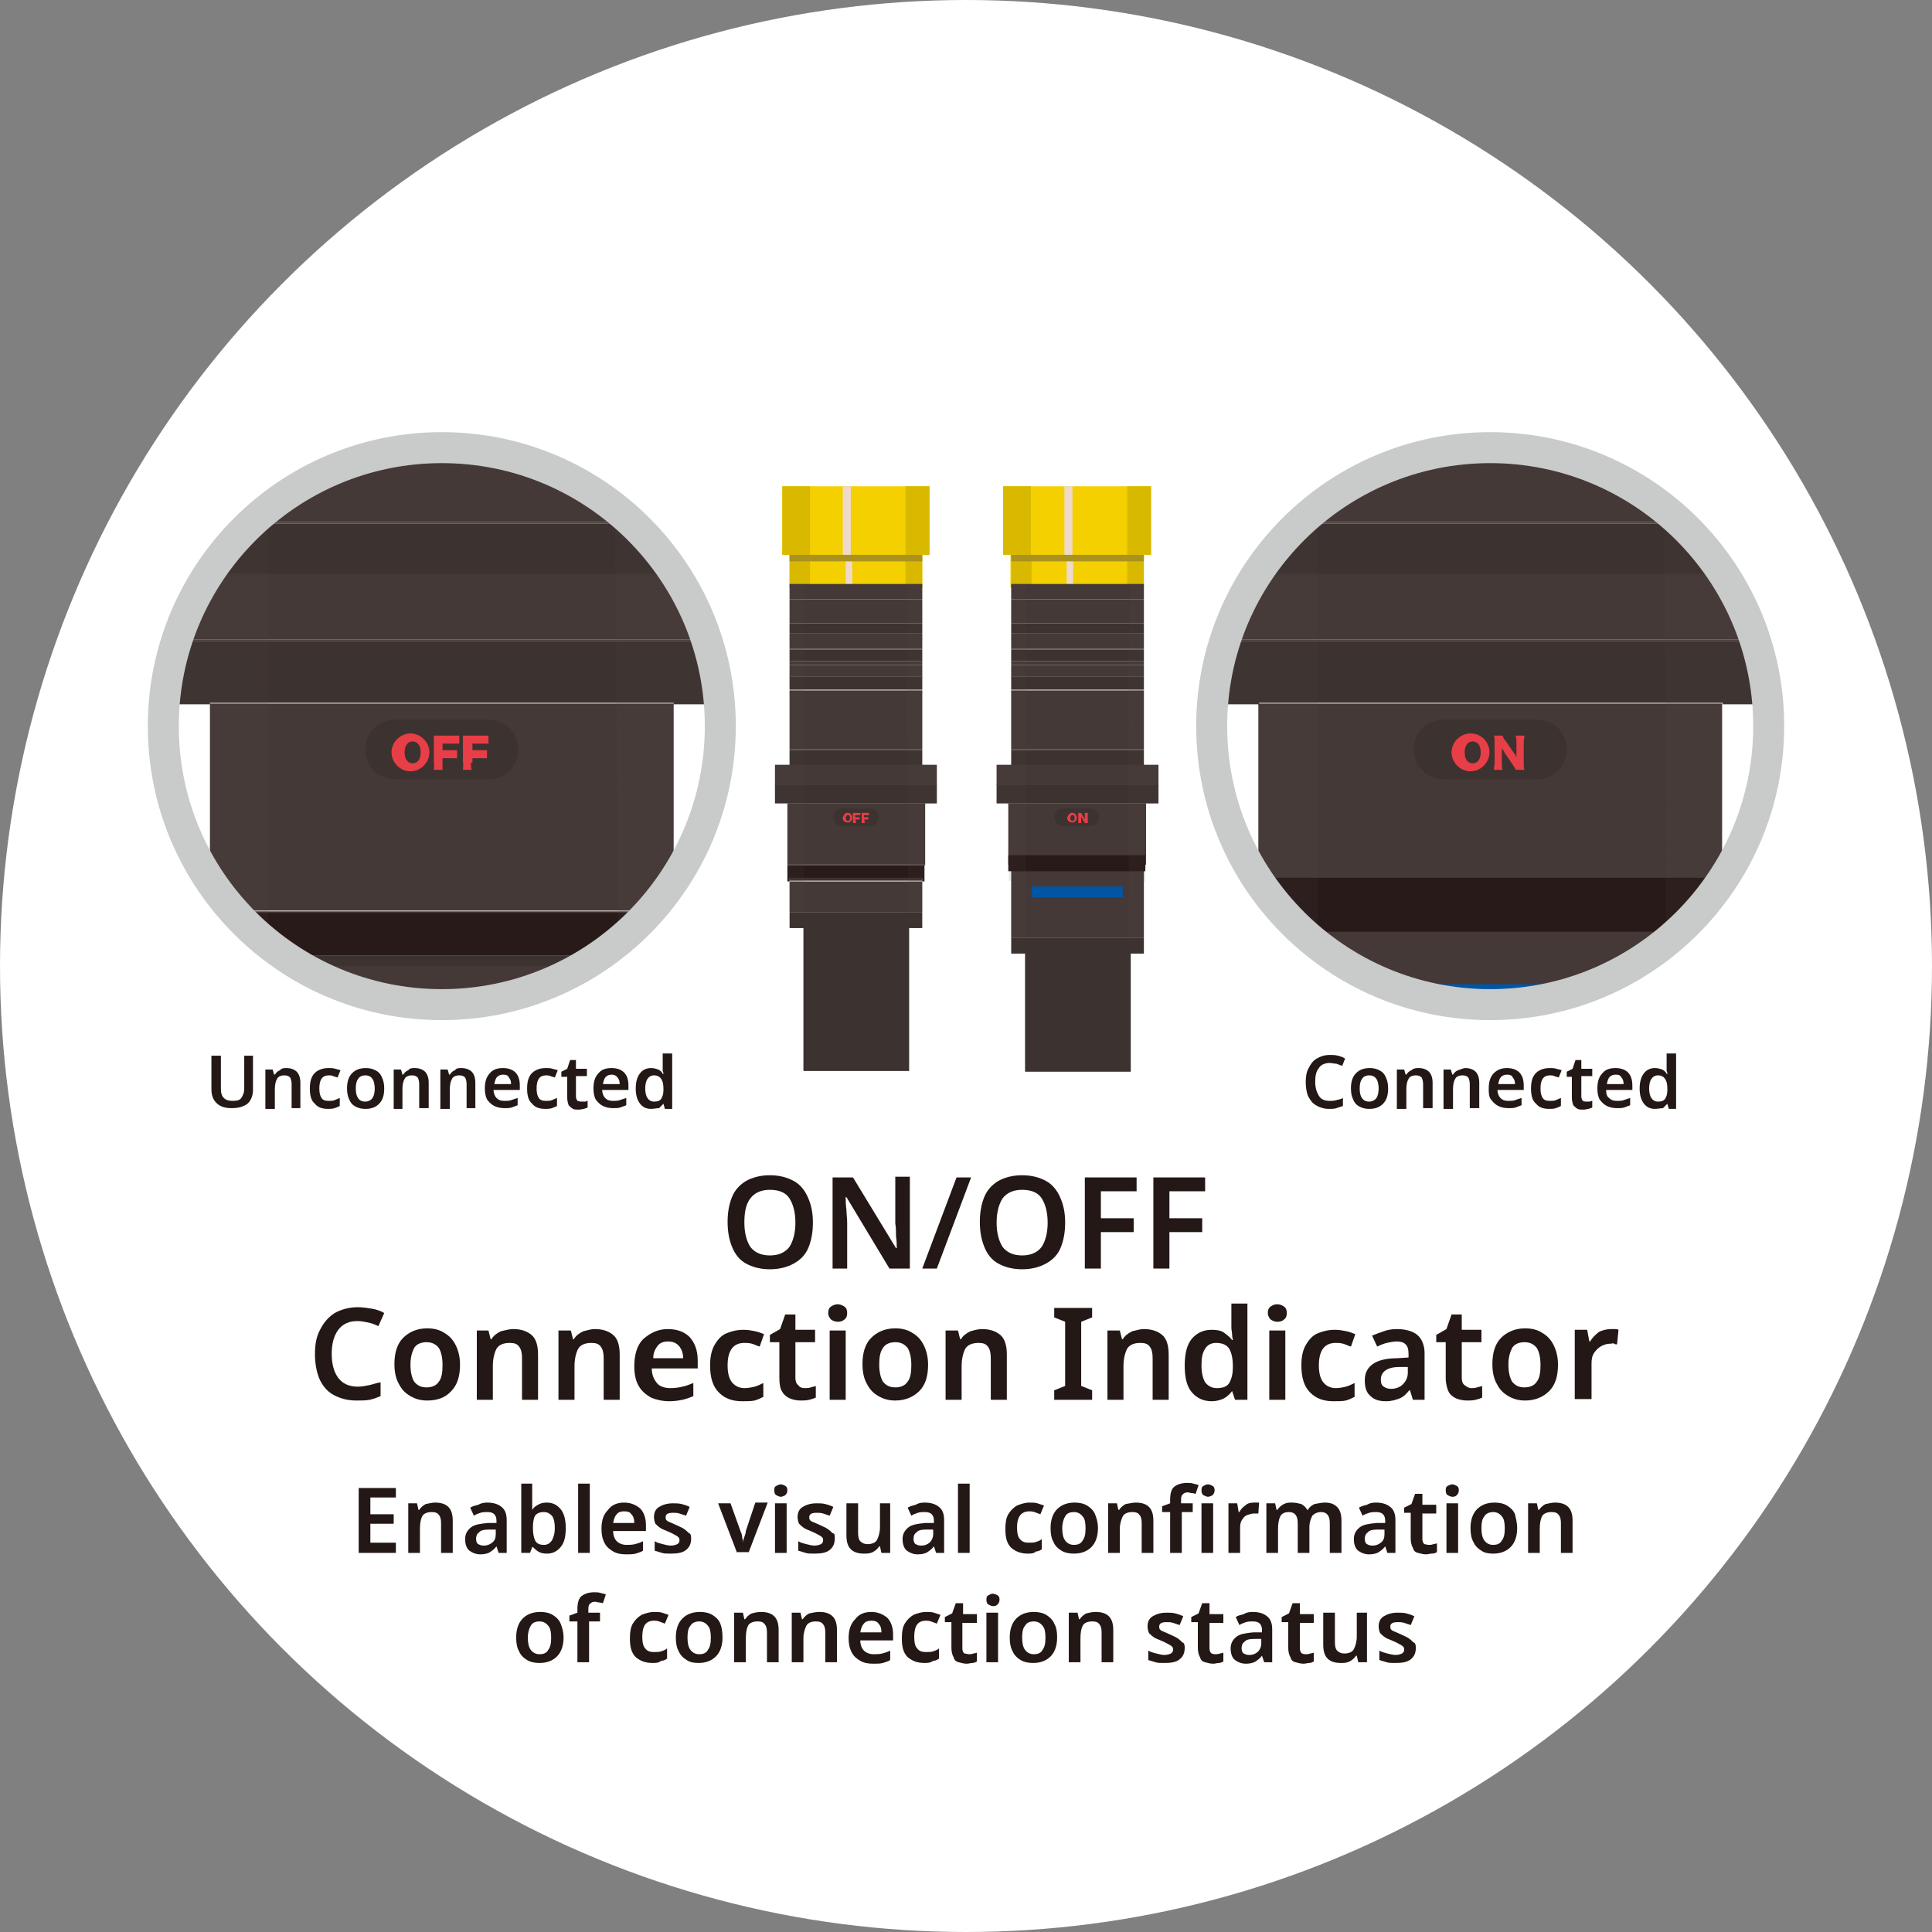 <?xml version="1.0" encoding="utf-8"?>
<!-- Generator: Adobe Illustrator 27.0.1, SVG Export Plug-In . SVG Version: 6.00 Build 0)  -->
<svg version="1.1" id="レイヤー_1" xmlns="http://www.w3.org/2000/svg" xmlns:xlink="http://www.w3.org/1999/xlink" x="0px"
	 y="0px" viewBox="0 0 265 265" style="enable-background:new 0 0 265 265;" xml:space="preserve">
<rect x="0" y="0" width="265" height="265" fill="#808080" stroke="none"/>
<style type="text/css">
	.st0{fill:#FFFFFF;}
	.st1{enable-background:new    ;}
	.st2{fill:#231815;}
	.st3{clip-path:url(#SVGID_00000074431985538073713730000009007525796803750037_);}
	.st4{fill:#3C322F;}
	.st5{fill:#443936;}
	.st6{fill:#281A18;}
	.st7{opacity:0.11;}
	.st8{fill:#534947;}
	.st9{fill:#E83E47;}
	.st10{fill:none;stroke:#3C322F;stroke-width:135.73;stroke-miterlimit:10;}
	.st11{fill:none;stroke:#C9CACA;stroke-width:4.25;stroke-miterlimit:10;}
	.st12{clip-path:url(#SVGID_00000026853822046743170190000015973969730221510808_);}
	.st13{fill:#0055A5;}
	.st14{fill:#F4D000;}
	.st15{fill:#EED9CB;}
	.st16{fill:#D9B900;}
	.st17{fill:#AB921D;}
</style>
<g>
	<circle id="楕円形_1" class="st0" cx="132.5" cy="132.5" r="132.5"/>
	<g class="st1">
		<path class="st2" d="M111.5,167.7c0,1.3-0.2,2.4-0.6,3.4c-0.4,1-1.1,1.7-2,2.2c-0.9,0.5-2,0.8-3.3,0.8c-1.3,0-2.4-0.3-3.3-0.8
			c-0.9-0.5-1.5-1.3-1.9-2.3c-0.4-1-0.6-2.1-0.6-3.4c0-1.3,0.2-2.4,0.6-3.4c0.4-1,1.1-1.7,1.9-2.2c0.9-0.5,2-0.8,3.3-0.8
			c1.3,0,2.4,0.3,3.3,0.8c0.9,0.5,1.5,1.3,1.9,2.2C111.3,165.3,111.5,166.4,111.5,167.7z M102.1,167.7c0,1.4,0.3,2.5,0.8,3.3
			c0.6,0.8,1.5,1.2,2.7,1.2c1.2,0,2.1-0.4,2.7-1.2c0.5-0.8,0.8-1.9,0.8-3.3c0-1.4-0.3-2.5-0.8-3.3c-0.5-0.8-1.4-1.2-2.7-1.2
			c-1.2,0-2.1,0.4-2.7,1.2S102.1,166.3,102.1,167.7z"/>
		<path class="st2" d="M124.7,174H122l-5.9-9.8H116c0,0.5,0,1.1,0.1,1.7c0,0.6,0.1,1.2,0.1,1.8v6.3h-2v-12.5h2.8l5.9,9.7h0.1
			c0-0.5,0-1-0.1-1.6c0-0.6,0-1.2-0.1-1.8v-6.4h2V174z"/>
		<path class="st2" d="M133.2,161.5l-4.7,12.5h-2l4.7-12.5H133.2z"/>
		<path class="st2" d="M146.1,167.7c0,1.3-0.2,2.4-0.6,3.4c-0.4,1-1.1,1.7-2,2.2c-0.9,0.5-2,0.8-3.3,0.8c-1.3,0-2.4-0.3-3.3-0.8
			c-0.9-0.5-1.5-1.3-1.9-2.3c-0.4-1-0.6-2.1-0.6-3.4c0-1.3,0.2-2.4,0.6-3.4c0.4-1,1.1-1.7,1.9-2.2c0.9-0.5,2-0.8,3.3-0.8
			c1.3,0,2.4,0.3,3.3,0.8c0.9,0.5,1.5,1.3,1.9,2.2C145.9,165.3,146.1,166.4,146.1,167.7z M136.7,167.7c0,1.4,0.3,2.5,0.8,3.3
			c0.6,0.8,1.5,1.2,2.7,1.2c1.2,0,2.1-0.4,2.7-1.2c0.5-0.8,0.8-1.9,0.8-3.3c0-1.4-0.3-2.5-0.8-3.3s-1.4-1.2-2.7-1.2
			c-1.2,0-2.1,0.4-2.7,1.2C137,165.2,136.7,166.3,136.7,167.7z"/>
		<path class="st2" d="M151,174h-2.2v-12.5h7.1v1.9H151v3.7h4.5v1.9H151V174z"/>
		<path class="st2" d="M160.4,174h-2.2v-12.5h7.1v1.9h-4.9v3.7h4.5v1.9h-4.5V174z"/>
	</g>
	<g class="st1">
		<path class="st2" d="M49,181.2c-1.1,0-2,0.4-2.6,1.2c-0.6,0.8-0.9,1.9-0.9,3.3c0,1.4,0.3,2.5,0.9,3.3c0.6,0.8,1.5,1.2,2.7,1.2
			c0.5,0,1-0.1,1.5-0.2c0.5-0.1,1-0.3,1.6-0.4v1.9c-0.5,0.2-1,0.4-1.5,0.5c-0.5,0.1-1.1,0.1-1.8,0.1c-1.3,0-2.3-0.3-3.2-0.8
			s-1.5-1.3-1.9-2.2c-0.4-1-0.6-2.1-0.6-3.4c0-1.3,0.2-2.4,0.7-3.3c0.5-1,1.1-1.7,2-2.3c0.9-0.5,2-0.8,3.2-0.8
			c0.6,0,1.3,0.1,1.9,0.2s1.2,0.3,1.7,0.6l-0.8,1.8c-0.4-0.2-0.9-0.4-1.4-0.5S49.5,181.2,49,181.2z"/>
		<path class="st2" d="M63.1,187.2c0,1.6-0.4,2.8-1.2,3.6c-0.8,0.9-1.9,1.3-3.3,1.3c-0.9,0-1.6-0.2-2.3-0.6s-1.2-0.9-1.6-1.7
			c-0.4-0.7-0.6-1.6-0.6-2.7c0-1.6,0.4-2.8,1.2-3.6c0.8-0.8,1.9-1.3,3.3-1.3c0.9,0,1.7,0.2,2.3,0.6c0.7,0.4,1.2,0.9,1.6,1.7
			C62.9,185.3,63.1,186.2,63.1,187.2z M56.3,187.2c0,1,0.2,1.8,0.5,2.3c0.4,0.5,0.9,0.8,1.7,0.8c0.8,0,1.4-0.3,1.7-0.8
			c0.4-0.5,0.5-1.3,0.5-2.3c0-1-0.2-1.8-0.5-2.3c-0.4-0.5-0.9-0.8-1.7-0.8c-0.8,0-1.4,0.3-1.7,0.8C56.5,185.5,56.3,186.2,56.3,187.2
			z"/>
		<path class="st2" d="M70.4,182.3c1.1,0,1.9,0.3,2.5,0.8c0.6,0.5,0.9,1.4,0.9,2.7v6.2h-2.2v-5.7c0-0.7-0.1-1.2-0.4-1.6
			c-0.3-0.4-0.7-0.5-1.3-0.5c-0.9,0-1.5,0.3-1.8,0.8c-0.3,0.6-0.5,1.4-0.5,2.4v4.6h-2.2v-9.5H67l0.3,1.2h0.1
			c0.3-0.5,0.7-0.8,1.3-1.1C69.2,182.5,69.8,182.3,70.4,182.3z"/>
		<path class="st2" d="M81.6,182.3c1.1,0,1.9,0.3,2.5,0.8c0.6,0.5,0.9,1.4,0.9,2.7v6.2h-2.2v-5.7c0-0.7-0.1-1.2-0.4-1.6
			c-0.3-0.4-0.7-0.5-1.3-0.5c-0.9,0-1.5,0.3-1.8,0.8c-0.3,0.6-0.5,1.4-0.5,2.4v4.6h-2.2v-9.5h1.7l0.3,1.2h0.1
			c0.3-0.5,0.7-0.8,1.3-1.1C80.5,182.5,81,182.3,81.6,182.3z"/>
		<path class="st2" d="M91.6,182.3c1.3,0,2.3,0.4,3,1.1c0.7,0.8,1.1,1.8,1.1,3.2v1.1h-6.3c0,0.9,0.3,1.5,0.7,2s1.1,0.7,1.9,0.7
			c0.6,0,1.2-0.1,1.6-0.2c0.5-0.1,1-0.3,1.5-0.5v1.8c-0.5,0.2-1,0.4-1.5,0.5c-0.5,0.1-1.1,0.2-1.8,0.2c-0.9,0-1.8-0.2-2.5-0.5
			c-0.7-0.4-1.3-0.9-1.7-1.6c-0.4-0.7-0.6-1.6-0.6-2.7c0-1.6,0.4-2.9,1.2-3.7C89.2,182.8,90.3,182.3,91.6,182.3z M91.6,184
			c-0.6,0-1.1,0.2-1.4,0.6s-0.6,0.9-0.6,1.7h4.1c0-0.7-0.2-1.2-0.5-1.6C92.8,184.2,92.3,184,91.6,184z"/>
		<path class="st2" d="M101.8,192.2c-1.4,0-2.4-0.4-3.2-1.2c-0.8-0.8-1.2-2-1.2-3.7c0-1.2,0.2-2.1,0.6-2.8c0.4-0.7,0.9-1.3,1.6-1.6
			s1.5-0.5,2.4-0.5c0.6,0,1.1,0.1,1.6,0.2c0.5,0.1,0.9,0.3,1.2,0.4l-0.6,1.7c-0.4-0.1-0.7-0.3-1.1-0.4c-0.4-0.1-0.7-0.1-1-0.1
			c-1.5,0-2.3,1-2.3,3.1c0,1,0.2,1.8,0.6,2.3c0.4,0.5,1,0.8,1.7,0.8c0.5,0,1-0.1,1.4-0.2c0.4-0.1,0.8-0.3,1.2-0.5v1.9
			c-0.4,0.2-0.8,0.4-1.2,0.5S102.4,192.2,101.8,192.2z"/>
		<path class="st2" d="M110.4,190.4c0.3,0,0.5,0,0.8-0.1c0.3-0.1,0.5-0.1,0.7-0.2v1.6c-0.2,0.1-0.5,0.2-0.9,0.3
			c-0.4,0.1-0.8,0.1-1.2,0.1c-0.5,0-1-0.1-1.5-0.3c-0.4-0.2-0.8-0.5-1-0.9c-0.3-0.4-0.4-1.1-0.4-1.9v-4.9h-1.3v-1l1.4-0.8l0.7-2h1.4
			v2.1h2.7v1.7h-2.7v4.9c0,0.4,0.1,0.8,0.4,1C109.7,190.3,110,190.4,110.4,190.4z"/>
		<path class="st2" d="M114.9,178.9c0.3,0,0.6,0.1,0.9,0.3s0.4,0.5,0.4,0.9s-0.1,0.7-0.4,0.9c-0.2,0.2-0.5,0.3-0.9,0.3
			c-0.3,0-0.6-0.1-0.9-0.3c-0.2-0.2-0.4-0.5-0.4-0.9s0.1-0.7,0.4-0.9S114.6,178.9,114.9,178.9z M116,182.5v9.5h-2.2v-9.5H116z"/>
		<path class="st2" d="M127.3,187.2c0,1.6-0.4,2.8-1.2,3.6s-1.9,1.3-3.3,1.3c-0.9,0-1.6-0.2-2.3-0.6s-1.2-0.9-1.6-1.7
			c-0.4-0.7-0.6-1.6-0.6-2.7c0-1.6,0.4-2.8,1.2-3.6c0.8-0.8,1.9-1.3,3.3-1.3c0.9,0,1.7,0.2,2.3,0.6c0.7,0.4,1.2,0.9,1.6,1.7
			S127.3,186.2,127.3,187.2z M120.6,187.2c0,1,0.2,1.8,0.5,2.3c0.4,0.5,0.9,0.8,1.7,0.8c0.8,0,1.4-0.3,1.7-0.8
			c0.4-0.5,0.5-1.3,0.5-2.3c0-1-0.2-1.8-0.5-2.3c-0.4-0.5-0.9-0.8-1.7-0.8c-0.8,0-1.4,0.3-1.7,0.8
			C120.7,185.5,120.6,186.2,120.6,187.2z"/>
		<path class="st2" d="M134.7,182.3c1.1,0,1.9,0.3,2.5,0.8c0.6,0.5,0.9,1.4,0.9,2.7v6.2h-2.2v-5.7c0-0.7-0.1-1.2-0.4-1.6
			c-0.3-0.4-0.7-0.5-1.3-0.5c-0.9,0-1.5,0.3-1.8,0.8c-0.3,0.6-0.5,1.4-0.5,2.4v4.6h-2.2v-9.5h1.7l0.3,1.2h0.1
			c0.3-0.5,0.7-0.8,1.3-1.1C133.5,182.5,134.1,182.3,134.7,182.3z"/>
		<path class="st2" d="M149.8,192h-5.2v-1.3l1.5-0.6v-8.8l-1.5-0.6v-1.3h5.2v1.3l-1.5,0.6v8.8l1.5,0.6V192z"/>
		<path class="st2" d="M156.9,182.3c1.1,0,1.9,0.3,2.5,0.8c0.6,0.5,0.9,1.4,0.9,2.7v6.2h-2.2v-5.7c0-0.7-0.1-1.2-0.4-1.6
			c-0.3-0.4-0.7-0.5-1.3-0.5c-0.9,0-1.5,0.3-1.8,0.8c-0.3,0.6-0.5,1.4-0.5,2.4v4.6h-2.2v-9.5h1.7l0.3,1.2h0.1
			c0.3-0.5,0.7-0.8,1.3-1.1C155.8,182.5,156.3,182.3,156.9,182.3z"/>
		<path class="st2" d="M166.2,192.2c-1.1,0-2-0.4-2.7-1.2s-1-2-1-3.7c0-1.6,0.3-2.9,1-3.7c0.7-0.8,1.6-1.2,2.7-1.2
			c0.7,0,1.3,0.1,1.7,0.4c0.4,0.3,0.8,0.6,1.1,1h0.1c0-0.2-0.1-0.4-0.1-0.7c0-0.3-0.1-0.7-0.1-1v-3.3h2.2V192h-1.7l-0.4-1.2H169
			c-0.3,0.4-0.6,0.7-1.1,1C167.5,192,166.9,192.2,166.2,192.2z M166.9,190.4c0.8,0,1.4-0.2,1.7-0.7c0.3-0.5,0.5-1.2,0.5-2.1v-0.3
			c0-1-0.2-1.8-0.5-2.3c-0.3-0.5-0.9-0.8-1.8-0.8c-0.7,0-1.2,0.3-1.5,0.8c-0.4,0.6-0.5,1.3-0.5,2.3c0,1,0.2,1.8,0.5,2.3
			C165.7,190.1,166.2,190.4,166.9,190.4z"/>
		<path class="st2" d="M175.2,178.9c0.3,0,0.6,0.1,0.9,0.3s0.4,0.5,0.4,0.9s-0.1,0.7-0.4,0.9c-0.2,0.2-0.5,0.3-0.9,0.3
			c-0.3,0-0.6-0.1-0.9-0.3c-0.2-0.2-0.4-0.5-0.4-0.9s0.1-0.7,0.4-0.9S174.8,178.9,175.2,178.9z M176.3,182.5v9.5h-2.2v-9.5H176.3z"
			/>
		<path class="st2" d="M182.9,192.2c-1.4,0-2.4-0.4-3.2-1.2c-0.8-0.8-1.2-2-1.2-3.7c0-1.2,0.2-2.1,0.6-2.8c0.4-0.7,0.9-1.3,1.6-1.6
			s1.5-0.5,2.4-0.5c0.6,0,1.1,0.1,1.6,0.2c0.5,0.1,0.9,0.3,1.2,0.4l-0.6,1.7c-0.4-0.1-0.7-0.3-1.1-0.4c-0.4-0.1-0.7-0.1-1-0.1
			c-1.5,0-2.3,1-2.3,3.1c0,1,0.2,1.8,0.6,2.3c0.4,0.5,1,0.8,1.7,0.8c0.5,0,1-0.1,1.4-0.2c0.4-0.1,0.8-0.3,1.2-0.5v1.9
			c-0.4,0.2-0.8,0.4-1.2,0.5S183.5,192.2,182.9,192.2z"/>
		<path class="st2" d="M191.6,182.3c1.2,0,2.2,0.3,2.8,0.8c0.6,0.5,1,1.4,1,2.5v6.4h-1.6l-0.4-1.3h-0.1c-0.4,0.5-0.8,0.9-1.3,1.1
			s-1.1,0.4-1.9,0.4c-0.9,0-1.6-0.2-2.1-0.7c-0.6-0.5-0.8-1.2-0.8-2.2c0-1,0.4-1.7,1.1-2.2c0.7-0.5,1.8-0.8,3.3-0.8l1.6-0.1v-0.5
			c0-0.6-0.1-1-0.4-1.3c-0.3-0.3-0.7-0.4-1.2-0.4c-0.5,0-0.9,0.1-1.4,0.2c-0.4,0.1-0.9,0.3-1.3,0.5l-0.7-1.5c0.5-0.2,1-0.4,1.6-0.6
			C190.3,182.4,191,182.3,191.6,182.3z M193.2,187.5l-1.2,0c-1,0-1.6,0.2-2,0.5c-0.4,0.3-0.6,0.7-0.6,1.2c0,0.5,0.1,0.8,0.4,1
			s0.6,0.3,1,0.3c0.6,0,1.2-0.2,1.6-0.6c0.4-0.4,0.7-0.9,0.7-1.6V187.5z"/>
		<path class="st2" d="M201.8,190.4c0.3,0,0.5,0,0.8-0.1c0.3-0.1,0.5-0.1,0.7-0.2v1.6c-0.2,0.1-0.5,0.2-0.9,0.3
			c-0.4,0.1-0.8,0.1-1.2,0.1c-0.5,0-1-0.1-1.5-0.3c-0.4-0.2-0.8-0.5-1-0.9s-0.4-1.1-0.4-1.9v-4.9h-1.3v-1l1.4-0.8l0.7-2h1.4v2.1h2.7
			v1.7h-2.7v4.9c0,0.4,0.1,0.8,0.4,1S201.4,190.4,201.8,190.4z"/>
		<path class="st2" d="M213.7,187.2c0,1.6-0.4,2.8-1.2,3.6s-1.9,1.3-3.3,1.3c-0.9,0-1.6-0.2-2.3-0.6s-1.2-0.9-1.6-1.7
			c-0.4-0.7-0.6-1.6-0.6-2.7c0-1.6,0.4-2.8,1.2-3.6c0.8-0.8,1.9-1.3,3.3-1.3c0.9,0,1.7,0.2,2.3,0.6c0.7,0.4,1.2,0.9,1.6,1.7
			S213.7,186.2,213.7,187.2z M206.9,187.2c0,1,0.2,1.8,0.5,2.3c0.4,0.5,0.9,0.8,1.7,0.8c0.8,0,1.4-0.3,1.7-0.8
			c0.4-0.5,0.5-1.3,0.5-2.3c0-1-0.2-1.8-0.5-2.3c-0.4-0.5-0.9-0.8-1.7-0.8c-0.8,0-1.4,0.3-1.7,0.8
			C207.1,185.5,206.9,186.2,206.9,187.2z"/>
		<path class="st2" d="M221,182.3c0.2,0,0.3,0,0.5,0s0.3,0,0.5,0.1l-0.2,2c-0.1,0-0.3,0-0.4-0.1s-0.3,0-0.4,0
			c-0.5,0-0.9,0.1-1.3,0.3c-0.4,0.2-0.7,0.5-1,0.9c-0.3,0.4-0.4,0.9-0.4,1.5v4.9H216v-9.5h1.7l0.3,1.6h0.1c0.3-0.5,0.7-0.9,1.2-1.3
			C219.7,182.5,220.3,182.3,221,182.3z"/>
	</g>
	<g class="st1">
		<path class="st2" d="M54.3,213h-5.1v-8.9h5.1v1.3h-3.5v2.3h3.2v1.3h-3.2v2.6h3.5V213z"/>
		<path class="st2" d="M59.7,206.1c0.8,0,1.4,0.2,1.8,0.6c0.4,0.4,0.6,1,0.6,1.9v4.4h-1.6v-4.1c0-0.5-0.1-0.9-0.3-1.1
			c-0.2-0.3-0.5-0.4-1-0.4c-0.6,0-1.1,0.2-1.3,0.6c-0.2,0.4-0.3,1-0.3,1.7v3.3h-1.6v-6.8h1.2l0.2,0.9h0.1c0.2-0.3,0.5-0.6,0.9-0.8
			C58.9,206.2,59.3,206.1,59.7,206.1z"/>
		<path class="st2" d="M66.8,206.1c0.9,0,1.5,0.2,2,0.6c0.5,0.4,0.7,1,0.7,1.8v4.5h-1.1l-0.3-0.9h0c-0.3,0.4-0.6,0.6-0.9,0.8
			c-0.3,0.2-0.8,0.3-1.3,0.3c-0.6,0-1.1-0.2-1.5-0.5c-0.4-0.3-0.6-0.9-0.6-1.6c0-0.7,0.3-1.2,0.8-1.6c0.5-0.4,1.3-0.5,2.3-0.6l1.2,0
			v-0.3c0-0.4-0.1-0.7-0.3-0.9c-0.2-0.2-0.5-0.3-0.9-0.3c-0.3,0-0.7,0-1,0.1s-0.6,0.2-0.9,0.4l-0.5-1.1c0.3-0.2,0.7-0.3,1.1-0.4
			C65.9,206.2,66.4,206.1,66.8,206.1z M67.9,209.8l-0.8,0c-0.7,0-1.2,0.1-1.4,0.4c-0.3,0.2-0.4,0.5-0.4,0.9c0,0.3,0.1,0.6,0.3,0.7
			s0.4,0.2,0.7,0.2c0.5,0,0.8-0.1,1.2-0.4s0.5-0.7,0.5-1.2V209.8z"/>
		<path class="st2" d="M73,203.5v2.2c0,0.3,0,0.5,0,0.8s0,0.4,0,0.6H73c0.2-0.3,0.4-0.5,0.8-0.7c0.3-0.2,0.7-0.3,1.2-0.3
			c0.8,0,1.4,0.3,1.9,0.9s0.7,1.5,0.7,2.6c0,1.2-0.2,2-0.7,2.6c-0.5,0.6-1.1,0.9-1.9,0.9c-0.5,0-0.9-0.1-1.2-0.3
			c-0.3-0.2-0.5-0.4-0.7-0.6h-0.1l-0.3,0.8h-1.2v-9.5H73z M74.6,207.4c-0.6,0-1,0.2-1.2,0.5c-0.2,0.3-0.3,0.9-0.3,1.6v0.1
			c0,0.7,0.1,1.3,0.3,1.7c0.2,0.4,0.6,0.6,1.2,0.6c0.5,0,0.8-0.2,1.1-0.6c0.2-0.4,0.4-0.9,0.4-1.7c0-0.7-0.1-1.3-0.4-1.7
			C75.4,207.6,75.1,207.4,74.6,207.4z"/>
		<path class="st2" d="M80.9,213h-1.6v-9.5h1.6V213z"/>
		<path class="st2" d="M85.6,206.1c0.9,0,1.6,0.3,2.2,0.8c0.5,0.5,0.8,1.3,0.8,2.3v0.8h-4.5c0,0.6,0.2,1.1,0.5,1.4
			c0.3,0.3,0.8,0.5,1.3,0.5c0.4,0,0.8,0,1.2-0.1c0.4-0.1,0.7-0.2,1.1-0.4v1.3c-0.3,0.2-0.7,0.3-1,0.4c-0.4,0.1-0.8,0.1-1.3,0.1
			c-0.7,0-1.3-0.1-1.8-0.4c-0.5-0.3-0.9-0.6-1.2-1.2s-0.4-1.2-0.4-1.9c0-1.2,0.3-2,0.9-2.6C83.9,206.4,84.7,206.1,85.6,206.1z
			 M85.6,207.3c-0.4,0-0.8,0.1-1,0.4c-0.3,0.3-0.4,0.7-0.5,1.2H87c0-0.5-0.1-0.9-0.4-1.2C86.4,207.4,86.1,207.3,85.6,207.3z"/>
		<path class="st2" d="M94.8,211c0,0.7-0.2,1.2-0.7,1.6s-1.2,0.5-2.1,0.5c-0.5,0-0.9,0-1.2-0.1c-0.3-0.1-0.7-0.2-1-0.3v-1.3
			c0.3,0.2,0.7,0.3,1.1,0.4s0.8,0.2,1.1,0.2c0.4,0,0.7-0.1,0.9-0.2c0.2-0.1,0.3-0.3,0.3-0.5c0-0.1,0-0.3-0.1-0.4
			c-0.1-0.1-0.2-0.2-0.4-0.3s-0.5-0.3-1-0.5c-0.4-0.2-0.8-0.3-1.1-0.5s-0.5-0.4-0.7-0.6c-0.1-0.2-0.2-0.6-0.2-0.9
			c0-0.6,0.2-1.1,0.7-1.4s1.1-0.5,1.9-0.5c0.4,0,0.8,0,1.2,0.1c0.4,0.1,0.7,0.2,1.1,0.4l-0.5,1.2c-0.3-0.1-0.6-0.2-0.9-0.3
			s-0.6-0.1-0.9-0.1c-0.7,0-1,0.2-1,0.6c0,0.1,0,0.3,0.1,0.4c0.1,0.1,0.2,0.2,0.5,0.3c0.2,0.1,0.5,0.2,0.9,0.4
			c0.4,0.2,0.7,0.3,1,0.5c0.3,0.2,0.5,0.4,0.7,0.6C94.7,210.3,94.8,210.6,94.8,211z"/>
		<path class="st2" d="M101.1,213l-2.6-6.8h1.7l1.4,3.9c0.1,0.2,0.2,0.5,0.2,0.8c0.1,0.3,0.1,0.5,0.1,0.7h0c0-0.2,0.1-0.5,0.2-0.8
			c0.1-0.3,0.2-0.5,0.2-0.8l1.3-3.9h1.7l-2.6,6.8H101.1z"/>
		<path class="st2" d="M107.1,203.6c0.2,0,0.4,0.1,0.6,0.2c0.2,0.1,0.3,0.3,0.3,0.6s-0.1,0.5-0.3,0.7c-0.2,0.1-0.4,0.2-0.6,0.2
			c-0.2,0-0.4-0.1-0.6-0.2s-0.3-0.3-0.3-0.7s0.1-0.5,0.3-0.6S106.9,203.6,107.1,203.6z M107.9,206.2v6.8h-1.6v-6.8H107.9z"/>
		<path class="st2" d="M114.5,211c0,0.7-0.2,1.2-0.7,1.6s-1.2,0.5-2.1,0.5c-0.5,0-0.9,0-1.2-0.1c-0.3-0.1-0.7-0.2-1-0.3v-1.3
			c0.3,0.2,0.7,0.3,1.1,0.4s0.8,0.2,1.1,0.2c0.4,0,0.7-0.1,0.9-0.2c0.2-0.1,0.3-0.3,0.3-0.5c0-0.1,0-0.3-0.1-0.4
			c-0.1-0.1-0.2-0.2-0.4-0.3s-0.5-0.3-1-0.5c-0.4-0.2-0.8-0.3-1.1-0.5s-0.5-0.4-0.7-0.6c-0.1-0.2-0.2-0.6-0.2-0.9
			c0-0.6,0.2-1.1,0.7-1.4s1.1-0.5,1.9-0.5c0.4,0,0.8,0,1.2,0.1c0.4,0.1,0.7,0.2,1.1,0.4l-0.5,1.2c-0.3-0.1-0.6-0.2-0.9-0.3
			s-0.6-0.1-0.9-0.1c-0.7,0-1,0.2-1,0.6c0,0.1,0,0.3,0.1,0.4c0.1,0.1,0.2,0.2,0.5,0.3c0.2,0.1,0.5,0.2,0.9,0.4
			c0.4,0.2,0.7,0.3,1,0.5c0.3,0.2,0.5,0.4,0.7,0.6C114.5,210.3,114.5,210.6,114.5,211z"/>
		<path class="st2" d="M122.1,206.2v6.8h-1.2l-0.2-0.9h-0.1c-0.2,0.3-0.5,0.6-0.9,0.8c-0.4,0.2-0.8,0.2-1.2,0.2
			c-0.8,0-1.4-0.2-1.8-0.6c-0.4-0.4-0.6-1-0.6-1.9v-4.4h1.6v4.1c0,0.5,0.1,0.9,0.3,1.1c0.2,0.2,0.5,0.4,1,0.4c0.6,0,1.1-0.2,1.3-0.6
			s0.4-1,0.4-1.7v-3.3H122.1z"/>
		<path class="st2" d="M126.8,206.1c0.9,0,1.5,0.2,2,0.6c0.5,0.4,0.7,1,0.7,1.8v4.5h-1.1l-0.3-0.9h0c-0.3,0.4-0.6,0.6-0.9,0.8
			c-0.3,0.2-0.8,0.3-1.3,0.3c-0.6,0-1.1-0.2-1.5-0.5c-0.4-0.3-0.6-0.9-0.6-1.6c0-0.7,0.3-1.2,0.8-1.6c0.5-0.4,1.3-0.5,2.3-0.6l1.2,0
			v-0.3c0-0.4-0.1-0.7-0.3-0.9s-0.5-0.3-0.9-0.3c-0.3,0-0.7,0-1,0.1s-0.6,0.2-0.9,0.4l-0.5-1.1c0.3-0.2,0.7-0.3,1.1-0.4
			C125.9,206.2,126.3,206.1,126.8,206.1z M127.9,209.8l-0.8,0c-0.7,0-1.2,0.1-1.4,0.4c-0.3,0.2-0.4,0.5-0.4,0.9
			c0,0.3,0.1,0.6,0.3,0.7s0.4,0.2,0.7,0.2c0.5,0,0.8-0.1,1.2-0.4c0.3-0.3,0.5-0.7,0.5-1.2V209.8z"/>
		<path class="st2" d="M133,213h-1.6v-9.5h1.6V213z"/>
		<path class="st2" d="M141,213.1c-1,0-1.7-0.3-2.3-0.8c-0.6-0.6-0.8-1.4-0.8-2.6c0-0.8,0.1-1.5,0.4-2c0.3-0.5,0.7-0.9,1.2-1.2
			c0.5-0.2,1.1-0.4,1.7-0.4c0.4,0,0.8,0,1.1,0.1c0.3,0.1,0.6,0.2,0.9,0.3l-0.5,1.2c-0.3-0.1-0.5-0.2-0.8-0.3
			c-0.3-0.1-0.5-0.1-0.7-0.1c-1.1,0-1.7,0.7-1.7,2.2c0,0.7,0.1,1.3,0.4,1.6c0.3,0.4,0.7,0.5,1.2,0.5c0.4,0,0.7,0,1-0.1
			c0.3-0.1,0.6-0.2,0.8-0.4v1.4c-0.3,0.2-0.5,0.3-0.8,0.3C141.8,213.1,141.4,213.1,141,213.1z"/>
		<path class="st2" d="M150.6,209.6c0,1.1-0.3,2-0.9,2.6c-0.6,0.6-1.4,0.9-2.4,0.9c-0.6,0-1.2-0.1-1.7-0.4c-0.5-0.3-0.9-0.7-1.1-1.2
			c-0.3-0.5-0.4-1.2-0.4-1.9c0-1.1,0.3-2,0.9-2.6c0.6-0.6,1.4-0.9,2.4-0.9c0.6,0,1.2,0.1,1.7,0.4c0.5,0.3,0.9,0.7,1.1,1.2
			C150.4,208.2,150.6,208.8,150.6,209.6z M145.7,209.6c0,0.7,0.1,1.3,0.4,1.7c0.3,0.4,0.7,0.6,1.2,0.6c0.6,0,1-0.2,1.2-0.6
			c0.3-0.4,0.4-0.9,0.4-1.7c0-0.7-0.1-1.3-0.4-1.6c-0.3-0.4-0.7-0.6-1.2-0.6c-0.6,0-1,0.2-1.2,0.6
			C145.9,208.3,145.7,208.9,145.7,209.6z"/>
		<path class="st2" d="M155.8,206.1c0.8,0,1.4,0.2,1.8,0.6c0.4,0.4,0.6,1,0.6,1.9v4.4h-1.6v-4.1c0-0.5-0.1-0.9-0.3-1.1
			c-0.2-0.3-0.5-0.4-1-0.4c-0.6,0-1.1,0.2-1.3,0.6c-0.2,0.4-0.4,1-0.4,1.7v3.3h-1.6v-6.8h1.2l0.2,0.9h0.1c0.2-0.3,0.5-0.6,0.9-0.8
			C155,206.2,155.4,206.1,155.8,206.1z"/>
		<path class="st2" d="M163.7,207.4h-1.6v5.6h-1.6v-5.6h-1.1v-0.8l1.1-0.4v-0.5c0-0.9,0.2-1.5,0.6-1.8c0.4-0.3,1-0.5,1.7-0.5
			c0.3,0,0.6,0,0.9,0.1c0.3,0.1,0.5,0.1,0.7,0.2l-0.4,1.2c-0.1,0-0.3-0.1-0.5-0.1c-0.2,0-0.4-0.1-0.6-0.1c-0.3,0-0.5,0.1-0.7,0.3
			s-0.2,0.5-0.2,0.8v0.4h1.6V207.4z"/>
		<path class="st2" d="M165.7,203.6c0.2,0,0.4,0.1,0.6,0.2c0.2,0.1,0.3,0.3,0.3,0.6s-0.1,0.5-0.3,0.7c-0.2,0.1-0.4,0.2-0.6,0.2
			c-0.2,0-0.4-0.1-0.6-0.2s-0.3-0.3-0.3-0.7s0.1-0.5,0.3-0.6S165.4,203.6,165.7,203.6z M166.4,206.2v6.8h-1.6v-6.8H166.4z"/>
		<path class="st2" d="M172,206.1c0.1,0,0.2,0,0.4,0c0.1,0,0.2,0,0.3,0l-0.1,1.5c-0.1,0-0.2,0-0.3,0c-0.1,0-0.2,0-0.3,0
			c-0.3,0-0.6,0.1-0.9,0.2s-0.5,0.3-0.7,0.6c-0.2,0.3-0.3,0.6-0.3,1.1v3.5h-1.6v-6.8h1.2l0.2,1.2h0.1c0.2-0.4,0.5-0.7,0.8-0.9
			C171.1,206.2,171.5,206.1,172,206.1z"/>
		<path class="st2" d="M181.7,206.1c0.8,0,1.3,0.2,1.7,0.6s0.6,1,0.6,1.9v4.4h-1.6v-4.1c0-1-0.4-1.5-1.2-1.5c-0.5,0-0.9,0.2-1.2,0.5
			c-0.2,0.4-0.4,0.9-0.4,1.6v3.5h-1.6v-4.1c0-1-0.4-1.5-1.2-1.5c-0.6,0-1,0.2-1.2,0.6c-0.2,0.4-0.3,1-0.3,1.7v3.3h-1.6v-6.8h1.2
			l0.2,0.9h0.1c0.2-0.3,0.5-0.6,0.9-0.8c0.4-0.2,0.7-0.2,1.1-0.2c0.5,0,0.9,0.1,1.3,0.2c0.3,0.2,0.6,0.4,0.8,0.8h0.1
			c0.2-0.4,0.5-0.6,0.9-0.8C180.9,206.2,181.3,206.1,181.7,206.1z"/>
		<path class="st2" d="M188.7,206.1c0.9,0,1.5,0.2,2,0.6c0.5,0.4,0.7,1,0.7,1.8v4.5h-1.1l-0.3-0.9h0c-0.3,0.4-0.6,0.6-0.9,0.8
			c-0.3,0.2-0.8,0.3-1.3,0.3c-0.6,0-1.1-0.2-1.5-0.5c-0.4-0.3-0.6-0.9-0.6-1.6c0-0.7,0.3-1.2,0.8-1.6c0.5-0.4,1.3-0.5,2.3-0.6l1.2,0
			v-0.3c0-0.4-0.1-0.7-0.3-0.9c-0.2-0.2-0.5-0.3-0.9-0.3c-0.3,0-0.7,0-1,0.1s-0.6,0.2-0.9,0.4l-0.5-1.1c0.3-0.2,0.7-0.3,1.1-0.4
			C187.8,206.2,188.2,206.1,188.7,206.1z M189.8,209.8l-0.8,0c-0.7,0-1.2,0.1-1.4,0.4c-0.3,0.2-0.4,0.5-0.4,0.9
			c0,0.3,0.1,0.6,0.3,0.7s0.4,0.2,0.7,0.2c0.5,0,0.8-0.1,1.2-0.4s0.5-0.7,0.5-1.2V209.8z"/>
		<path class="st2" d="M196,211.9c0.2,0,0.4,0,0.6-0.1c0.2,0,0.4-0.1,0.5-0.1v1.2c-0.2,0.1-0.4,0.2-0.7,0.2s-0.5,0.1-0.8,0.1
			c-0.4,0-0.7-0.1-1.1-0.2s-0.6-0.3-0.7-0.7c-0.2-0.3-0.3-0.8-0.3-1.3v-3.5h-0.9v-0.7l1-0.5l0.5-1.4h1v1.5h1.9v1.2h-1.9v3.5
			c0,0.3,0.1,0.6,0.3,0.7C195.5,211.8,195.7,211.9,196,211.9z"/>
		<path class="st2" d="M199.2,203.6c0.2,0,0.4,0.1,0.6,0.2s0.3,0.3,0.3,0.6s-0.1,0.5-0.3,0.7s-0.4,0.2-0.6,0.2
			c-0.2,0-0.4-0.1-0.6-0.2s-0.3-0.3-0.3-0.7s0.1-0.5,0.3-0.6S199,203.6,199.2,203.6z M200,206.2v6.8h-1.6v-6.8H200z"/>
		<path class="st2" d="M208.1,209.6c0,1.1-0.3,2-0.9,2.6s-1.4,0.9-2.4,0.9c-0.6,0-1.2-0.1-1.6-0.4c-0.5-0.3-0.9-0.7-1.1-1.2
			c-0.3-0.5-0.4-1.2-0.4-1.9c0-1.1,0.3-2,0.9-2.6c0.6-0.6,1.4-0.9,2.4-0.9c0.6,0,1.2,0.1,1.7,0.4c0.5,0.3,0.9,0.7,1.1,1.2
			C207.9,208.2,208.1,208.8,208.1,209.6z M203.2,209.6c0,0.7,0.1,1.3,0.4,1.7s0.7,0.6,1.2,0.6c0.6,0,1-0.2,1.2-0.6
			c0.3-0.4,0.4-0.9,0.4-1.7c0-0.7-0.1-1.3-0.4-1.6c-0.3-0.4-0.7-0.6-1.2-0.6s-1,0.2-1.2,0.6C203.3,208.3,203.2,208.9,203.2,209.6z"
			/>
		<path class="st2" d="M213.3,206.1c0.8,0,1.4,0.2,1.8,0.6c0.4,0.4,0.6,1,0.6,1.9v4.4h-1.6v-4.1c0-0.5-0.1-0.9-0.3-1.1
			c-0.2-0.3-0.5-0.4-1-0.4c-0.6,0-1.1,0.2-1.3,0.6c-0.2,0.4-0.3,1-0.3,1.7v3.3h-1.6v-6.8h1.2l0.2,0.9h0.1c0.2-0.3,0.5-0.6,0.9-0.8
			C212.5,206.2,212.9,206.1,213.3,206.1z"/>
	</g>
	<g class="st1">
		<path class="st2" d="M77.3,224.6c0,1.1-0.3,2-0.9,2.6c-0.6,0.6-1.4,0.9-2.4,0.9c-0.6,0-1.2-0.1-1.7-0.4c-0.5-0.3-0.9-0.7-1.1-1.2
			c-0.3-0.5-0.4-1.2-0.4-1.9c0-1.1,0.3-2,0.9-2.6c0.6-0.6,1.4-0.9,2.4-0.9c0.6,0,1.2,0.1,1.7,0.4c0.5,0.3,0.9,0.7,1.1,1.2
			C77.1,223.2,77.3,223.8,77.3,224.6z M72.4,224.6c0,0.7,0.1,1.3,0.4,1.7c0.3,0.4,0.7,0.6,1.2,0.6c0.6,0,1-0.2,1.2-0.6
			c0.3-0.4,0.4-0.9,0.4-1.7c0-0.7-0.1-1.3-0.4-1.6c-0.3-0.4-0.7-0.6-1.2-0.6c-0.6,0-1,0.2-1.2,0.6C72.6,223.3,72.4,223.9,72.4,224.6
			z"/>
		<path class="st2" d="M82.4,222.4h-1.6v5.6h-1.6v-5.6h-1.1v-0.8l1.1-0.4v-0.5c0-0.9,0.2-1.5,0.6-1.8c0.4-0.3,1-0.5,1.7-0.5
			c0.3,0,0.6,0,0.9,0.1c0.3,0.1,0.5,0.1,0.7,0.2l-0.4,1.2c-0.1,0-0.3-0.1-0.5-0.1c-0.2,0-0.4-0.1-0.6-0.1c-0.3,0-0.5,0.1-0.7,0.3
			s-0.2,0.5-0.2,0.8v0.4h1.6V222.4z"/>
		<path class="st2" d="M89.5,228.1c-1,0-1.7-0.3-2.3-0.8c-0.6-0.6-0.8-1.4-0.8-2.6c0-0.8,0.1-1.5,0.4-2c0.3-0.5,0.7-0.9,1.2-1.2
			c0.5-0.2,1.1-0.4,1.7-0.4c0.4,0,0.8,0,1.1,0.1c0.3,0.1,0.6,0.2,0.9,0.3l-0.5,1.2c-0.3-0.1-0.5-0.2-0.8-0.3
			c-0.3-0.1-0.5-0.1-0.7-0.1c-1.1,0-1.6,0.7-1.6,2.2c0,0.7,0.1,1.3,0.4,1.6c0.3,0.4,0.7,0.5,1.2,0.5c0.4,0,0.7,0,1-0.1
			s0.6-0.2,0.8-0.4v1.4c-0.3,0.2-0.5,0.3-0.8,0.3C90.3,228.1,90,228.1,89.5,228.1z"/>
		<path class="st2" d="M99.1,224.6c0,1.1-0.3,2-0.9,2.6s-1.4,0.9-2.4,0.9c-0.6,0-1.2-0.1-1.6-0.4c-0.5-0.3-0.9-0.7-1.1-1.2
			c-0.3-0.5-0.4-1.2-0.4-1.9c0-1.1,0.3-2,0.9-2.6c0.6-0.6,1.4-0.9,2.4-0.9c0.6,0,1.2,0.1,1.7,0.4c0.5,0.3,0.9,0.7,1.1,1.2
			C99,223.2,99.1,223.8,99.1,224.6z M94.3,224.6c0,0.7,0.1,1.3,0.4,1.7s0.7,0.6,1.2,0.6c0.6,0,1-0.2,1.2-0.6
			c0.3-0.4,0.4-0.9,0.4-1.7c0-0.7-0.1-1.3-0.4-1.6c-0.3-0.4-0.7-0.6-1.2-0.6s-1,0.2-1.2,0.6C94.4,223.3,94.3,223.9,94.3,224.6z"/>
		<path class="st2" d="M104.4,221.1c0.8,0,1.4,0.2,1.8,0.6c0.4,0.4,0.6,1,0.6,1.9v4.4h-1.6v-4.1c0-0.5-0.1-0.9-0.3-1.1
			c-0.2-0.3-0.5-0.4-1-0.4c-0.6,0-1.1,0.2-1.3,0.6c-0.2,0.4-0.3,1-0.3,1.7v3.3h-1.6v-6.8h1.2l0.2,0.9h0.1c0.2-0.3,0.5-0.6,0.9-0.8
			C103.5,221.2,103.9,221.1,104.4,221.1z"/>
		<path class="st2" d="M112.4,221.1c0.8,0,1.4,0.2,1.8,0.6c0.4,0.4,0.6,1,0.6,1.9v4.4h-1.6v-4.1c0-0.5-0.1-0.9-0.3-1.1
			c-0.2-0.3-0.5-0.4-1-0.4c-0.6,0-1.1,0.2-1.3,0.6c-0.2,0.4-0.4,1-0.4,1.7v3.3h-1.6v-6.8h1.2l0.2,0.9h0.1c0.2-0.3,0.5-0.6,0.9-0.8
			C111.5,221.2,111.9,221.1,112.4,221.1z"/>
		<path class="st2" d="M119.5,221.1c0.9,0,1.6,0.3,2.2,0.8c0.5,0.5,0.8,1.3,0.8,2.3v0.8H118c0,0.6,0.2,1.1,0.5,1.4
			c0.3,0.3,0.8,0.5,1.3,0.5c0.4,0,0.8,0,1.2-0.1c0.4-0.1,0.7-0.2,1.1-0.4v1.3c-0.3,0.2-0.7,0.3-1,0.4c-0.4,0.1-0.8,0.1-1.3,0.1
			c-0.7,0-1.3-0.1-1.8-0.4c-0.5-0.3-0.9-0.6-1.2-1.2s-0.4-1.2-0.4-1.9c0-1.2,0.3-2,0.9-2.6C117.8,221.4,118.6,221.1,119.5,221.1z
			 M119.5,222.3c-0.4,0-0.8,0.1-1,0.4c-0.3,0.3-0.4,0.7-0.5,1.2h2.9c0-0.5-0.1-0.9-0.4-1.2C120.3,222.4,120,222.3,119.5,222.3z"/>
		<path class="st2" d="M126.8,228.1c-1,0-1.7-0.3-2.3-0.8c-0.6-0.6-0.8-1.4-0.8-2.6c0-0.8,0.1-1.5,0.4-2c0.3-0.5,0.7-0.9,1.2-1.2
			c0.5-0.2,1.1-0.4,1.7-0.4c0.4,0,0.8,0,1.1,0.1c0.3,0.1,0.6,0.2,0.9,0.3l-0.5,1.2c-0.3-0.1-0.5-0.2-0.8-0.3
			c-0.3-0.1-0.5-0.1-0.7-0.1c-1.1,0-1.6,0.7-1.6,2.2c0,0.7,0.1,1.3,0.4,1.6c0.3,0.4,0.7,0.5,1.2,0.5c0.4,0,0.7,0,1-0.1
			s0.6-0.2,0.8-0.4v1.4c-0.3,0.2-0.5,0.3-0.8,0.3C127.6,228.1,127.2,228.1,126.8,228.1z"/>
		<path class="st2" d="M132.9,226.9c0.2,0,0.4,0,0.6-0.1c0.2,0,0.4-0.1,0.5-0.1v1.2c-0.2,0.1-0.4,0.2-0.6,0.2
			c-0.3,0-0.5,0.1-0.8,0.1c-0.4,0-0.7-0.1-1.1-0.2s-0.6-0.3-0.7-0.7c-0.2-0.3-0.3-0.8-0.3-1.3v-3.5h-0.9v-0.7l1-0.5l0.5-1.4h1v1.5
			h1.9v1.2H132v3.5c0,0.3,0.1,0.6,0.3,0.7C132.5,226.8,132.7,226.9,132.9,226.9z"/>
		<path class="st2" d="M136.2,218.6c0.2,0,0.4,0.1,0.6,0.2s0.3,0.3,0.3,0.6s-0.1,0.5-0.3,0.7s-0.4,0.2-0.6,0.2
			c-0.2,0-0.4-0.1-0.6-0.2s-0.3-0.3-0.3-0.7s0.1-0.5,0.3-0.6S135.9,218.6,136.2,218.6z M136.9,221.2v6.8h-1.6v-6.8H136.9z"/>
		<path class="st2" d="M145,224.6c0,1.1-0.3,2-0.9,2.6c-0.6,0.6-1.4,0.9-2.4,0.9c-0.6,0-1.2-0.1-1.7-0.4c-0.5-0.3-0.9-0.7-1.1-1.2
			c-0.3-0.5-0.4-1.2-0.4-1.9c0-1.1,0.3-2,0.9-2.6c0.6-0.6,1.4-0.9,2.4-0.9c0.6,0,1.2,0.1,1.7,0.4c0.5,0.3,0.9,0.7,1.1,1.2
			C144.9,223.2,145,223.8,145,224.6z M140.2,224.6c0,0.7,0.1,1.3,0.4,1.7c0.3,0.4,0.7,0.6,1.2,0.6c0.6,0,1-0.2,1.2-0.6
			c0.3-0.4,0.4-0.9,0.4-1.7c0-0.7-0.1-1.3-0.4-1.6c-0.3-0.4-0.7-0.6-1.2-0.6c-0.6,0-1,0.2-1.2,0.6
			C140.3,223.3,140.2,223.9,140.2,224.6z"/>
		<path class="st2" d="M150.3,221.1c0.8,0,1.4,0.2,1.8,0.6c0.4,0.4,0.6,1,0.6,1.9v4.4h-1.6v-4.1c0-0.5-0.1-0.9-0.3-1.1
			c-0.2-0.3-0.5-0.4-1-0.4c-0.6,0-1.1,0.2-1.3,0.6c-0.2,0.4-0.3,1-0.3,1.7v3.3h-1.6v-6.8h1.2l0.2,0.9h0.1c0.2-0.3,0.5-0.6,0.9-0.8
			C149.4,221.2,149.8,221.1,150.3,221.1z"/>
		<path class="st2" d="M162.5,226c0,0.7-0.2,1.2-0.7,1.6s-1.2,0.5-2.1,0.5c-0.5,0-0.9,0-1.2-0.1c-0.3-0.1-0.7-0.2-1-0.3v-1.3
			c0.3,0.2,0.7,0.3,1.1,0.4s0.8,0.2,1.1,0.2c0.4,0,0.7-0.1,0.9-0.2c0.2-0.1,0.3-0.3,0.3-0.5c0-0.1,0-0.3-0.1-0.4
			c-0.1-0.1-0.2-0.2-0.4-0.3s-0.5-0.3-1-0.5c-0.4-0.2-0.8-0.3-1.1-0.5s-0.5-0.4-0.7-0.6c-0.1-0.2-0.2-0.6-0.2-0.9
			c0-0.6,0.2-1.1,0.7-1.4s1.1-0.5,1.9-0.5c0.4,0,0.8,0,1.2,0.1c0.4,0.1,0.7,0.2,1.1,0.4l-0.5,1.2c-0.3-0.1-0.6-0.2-0.9-0.3
			s-0.6-0.1-0.9-0.1c-0.7,0-1,0.2-1,0.6c0,0.1,0,0.3,0.1,0.4c0.1,0.1,0.2,0.2,0.5,0.3c0.2,0.1,0.5,0.2,0.9,0.4
			c0.4,0.2,0.7,0.3,1,0.5c0.3,0.2,0.5,0.4,0.7,0.6C162.4,225.3,162.5,225.6,162.5,226z"/>
		<path class="st2" d="M166.7,226.9c0.2,0,0.4,0,0.6-0.1c0.2,0,0.4-0.1,0.5-0.1v1.2c-0.2,0.1-0.4,0.2-0.6,0.2
			c-0.3,0-0.5,0.1-0.8,0.1c-0.4,0-0.7-0.1-1.1-0.2s-0.6-0.3-0.7-0.7c-0.2-0.3-0.3-0.8-0.3-1.3v-3.5h-0.9v-0.7l1-0.5l0.5-1.4h1v1.5
			h1.9v1.2h-1.9v3.5c0,0.3,0.1,0.6,0.3,0.7C166.2,226.8,166.4,226.9,166.7,226.9z"/>
		<path class="st2" d="M171.8,221.1c0.9,0,1.5,0.2,2,0.6c0.5,0.4,0.7,1,0.7,1.8v4.5h-1.1l-0.3-0.9h0c-0.3,0.4-0.6,0.6-0.9,0.8
			c-0.3,0.2-0.8,0.3-1.3,0.3c-0.6,0-1.1-0.2-1.5-0.5c-0.4-0.3-0.6-0.9-0.6-1.6c0-0.7,0.3-1.2,0.8-1.6c0.5-0.4,1.3-0.5,2.3-0.6l1.2,0
			v-0.3c0-0.4-0.1-0.7-0.3-0.9s-0.5-0.3-0.9-0.3c-0.3,0-0.7,0-1,0.1s-0.6,0.2-0.9,0.4l-0.5-1.1c0.3-0.2,0.7-0.3,1.1-0.4
			C170.9,221.2,171.3,221.1,171.8,221.1z M172.9,224.8l-0.8,0c-0.7,0-1.2,0.1-1.4,0.4c-0.3,0.2-0.4,0.5-0.4,0.9
			c0,0.3,0.1,0.6,0.3,0.7s0.4,0.2,0.7,0.2c0.5,0,0.8-0.1,1.2-0.4c0.3-0.3,0.5-0.7,0.5-1.2V224.8z"/>
		<path class="st2" d="M179.1,226.9c0.2,0,0.4,0,0.6-0.1c0.2,0,0.4-0.1,0.5-0.1v1.2c-0.2,0.1-0.4,0.2-0.6,0.2
			c-0.3,0-0.5,0.1-0.8,0.1c-0.4,0-0.7-0.1-1.1-0.2s-0.6-0.3-0.7-0.7c-0.2-0.3-0.3-0.8-0.3-1.3v-3.5h-0.9v-0.7l1-0.5l0.5-1.4h1v1.5
			h1.9v1.2h-1.9v3.5c0,0.3,0.1,0.6,0.3,0.7C178.6,226.8,178.8,226.9,179.1,226.9z"/>
		<path class="st2" d="M187.5,221.2v6.8h-1.2l-0.2-0.9H186c-0.2,0.3-0.5,0.6-0.9,0.8c-0.4,0.2-0.8,0.2-1.2,0.2
			c-0.8,0-1.4-0.2-1.8-0.6c-0.4-0.4-0.6-1-0.6-1.9v-4.4h1.6v4.1c0,0.5,0.1,0.9,0.3,1.1s0.5,0.4,1,0.4c0.6,0,1.1-0.2,1.3-0.6
			s0.4-1,0.4-1.7v-3.3H187.5z"/>
		<path class="st2" d="M194.2,226c0,0.7-0.2,1.2-0.7,1.6s-1.2,0.5-2.1,0.5c-0.5,0-0.9,0-1.2-0.1c-0.3-0.1-0.7-0.2-1-0.3v-1.3
			c0.3,0.2,0.7,0.3,1.1,0.4s0.8,0.2,1.1,0.2c0.4,0,0.7-0.1,0.9-0.2c0.2-0.1,0.3-0.3,0.3-0.5c0-0.1,0-0.3-0.1-0.4
			c-0.1-0.1-0.2-0.2-0.4-0.3s-0.5-0.3-1-0.5c-0.4-0.2-0.8-0.3-1.1-0.5s-0.5-0.4-0.7-0.6c-0.1-0.2-0.2-0.6-0.2-0.9
			c0-0.6,0.2-1.1,0.7-1.4s1.1-0.5,1.9-0.5c0.4,0,0.8,0,1.2,0.1c0.4,0.1,0.7,0.2,1.1,0.4l-0.5,1.2c-0.3-0.1-0.6-0.2-0.9-0.3
			s-0.6-0.1-0.9-0.1c-0.7,0-1,0.2-1,0.6c0,0.1,0,0.3,0.1,0.4c0.1,0.1,0.2,0.2,0.5,0.3c0.2,0.1,0.5,0.2,0.9,0.4
			c0.4,0.2,0.7,0.3,1,0.5c0.3,0.2,0.5,0.4,0.7,0.6C194.1,225.3,194.2,225.6,194.2,226z"/>
	</g>
	<g>
		<g>
			<g>
				<defs>
					<circle id="SVGID_1_" cx="60.6" cy="99.6" r="38.2"/>
				</defs>
				<clipPath id="SVGID_00000153683303160287545360000011589066712801061298_">
					<use xlink:href="#SVGID_1_"  style="overflow:visible;"/>
				</clipPath>
				<g id="グループ_2" style="clip-path:url(#SVGID_00000153683303160287545360000011589066712801061298_);">
					<rect id="長方形_1" x="30" y="146.7" class="st4" width="61.4" height="7.3"/>
					<rect id="長方形_2" x="29.8" y="13.3" class="st4" width="61.4" height="4.6"/>
					<rect id="長方形_3" x="29.8" y="-5" class="st5" width="61.4" height="7.1"/>
					<rect id="長方形_4" x="29.8" y="25.2" class="st4" width="61.4" height="5.4"/>
					<rect id="長方形_5" x="29.8" y="17.9" class="st5" width="61.4" height="2.5"/>
					<rect id="長方形_6" x="29.8" y="25" class="st5" width="61.4" height="0.2"/>
					<path id="パス_24" class="st4" d="M23.1,96.6h5.7v-0.2h63.6v0.2H98v-8.7H23.1V96.6z"/>
					<rect id="長方形_7" x="23.1" y="87.7" class="st5" width="74.9" height="0.2"/>
					<rect id="長方形_8" x="29.8" y="37.9" class="st4" width="61.4" height="6.2"/>
					<rect id="長方形_9" x="29.8" y="30.6" class="st5" width="61.4" height="1.8"/>
					<rect id="長方形_10" x="29.8" y="37.7" class="st5" width="61.4" height="0.2"/>
					<rect id="長方形_11" x="29.8" y="71.8" class="st4" width="61.4" height="7.1"/>
					<rect id="長方形_12" x="29.8" y="44.1" class="st5" width="61.4" height="0.9"/>
					<rect id="長方形_13" x="29.8" y="71.6" class="st5" width="61.4" height="0.2"/>
					<path id="パス_25" class="st6" d="M28.8,132.5h1.1v-1.4h61.4v1.4h1.1v-7.4H28.8V132.5z"/>
					<rect id="長方形_14" x="29.8" y="131.1" class="st4" width="61.4" height="1.4"/>
					<rect id="長方形_15" x="29.8" y="2.2" class="st5" width="61.4" height="11.1"/>
					<rect id="長方形_16" x="29.8" y="20.4" class="st5" width="61.4" height="4.6"/>
					<rect id="長方形_17" x="23.1" y="78.7" class="st5" width="74.9" height="9"/>
					<rect id="長方形_18" x="29.8" y="32.3" class="st5" width="61.4" height="5.4"/>
					<rect id="長方形_19" x="29.8" y="45" class="st5" width="61.4" height="26.6"/>
					<rect id="長方形_20" x="29.8" y="132.5" class="st5" width="61.4" height="14.3"/>
					<rect id="長方形_21" x="28.8" y="96.6" class="st5" width="63.6" height="28.3"/>
					<rect id="長方形_22" x="28.8" y="96.5" class="st5" width="63.6" height="0.2"/>
					<rect id="長方形_23" x="28.8" y="125" class="st5" width="63.6" height="0.2"/>
					<g id="グループ_1" class="st7">
						<rect id="長方形_24" x="29.8" y="-5" class="st5" width="6.9" height="83.9"/>
						<path id="パス_26" class="st5" d="M84.5,15.8c-0.3,21-0.2,42.1-0.1,63.1h6.8V-5H85C84.8,1.9,84.6,8.8,84.5,15.8L84.5,15.8z"
							/>
						<path id="パス_27" class="st5" d="M36.7,79H23.1v17.6h5.7v35.9h1.1v14.3h6.9V79z"/>
						<path id="パス_28" class="st5" d="M84.5,88.8c0.2,23.3,0.3,34.7,0,58.1h6.8v-14.3h1.1V96.6H98V79H84.5L84.5,88.8z"/>
						<rect id="長方形_25" x="29.8" y="-5" class="st8" width="6.9" height="83.9"/>
						<path id="パス_29" class="st8" d="M84.5,15.8c-0.3,21-0.2,42.1-0.1,63.1h6.8V-5H85C84.8,1.9,84.6,8.8,84.5,15.8L84.5,15.8z"
							/>
						<path id="パス_30" class="st8" d="M36.7,79H23.1v17.6h5.7v35.9h1.1v14.3h6.9V79z"/>
						<path id="パス_31" class="st8" d="M84.5,88.8c0.2,23.3,0.3,34.7,0,58.1h6.8v-14.3h1.1V96.6H98V79H84.5L84.5,88.8z"/>
					</g>
					<path id="長方形_26" class="st4" d="M50.1,102.8L50.1,102.8c0-2.3,1.8-4.1,4.1-4.1H67c2.3,0,4.1,1.8,4.1,4.1l0,0
						c0,2.3-1.8,4.1-4.1,4.1H54.2C51.9,106.9,50.1,105.1,50.1,102.8z"/>
					<path id="パス_32" class="st9" d="M58.9,103.2c0,1.4-1.2,2.6-2.6,2.6s-2.6-1.2-2.6-2.6s1.2-2.6,2.6-2.6
						C57.7,100.6,58.9,101.8,58.9,103.2L58.9,103.2z M57.7,103.2c0-0.9-0.4-1.5-1.1-1.5s-1.1,0.6-1.1,1.5s0.4,1.5,1.1,1.5
						S57.7,104.1,57.7,103.2z"/>
					<path id="パス_33" class="st9" d="M60.7,104.6c0,0.3,0,0.7,0,1h-1.2c0-0.3,0.1-0.7,0-1v-2.9c0-0.3,0-0.6,0-0.8
						c0.2,0,0.4,0,0.8,0H62c0.3,0,0.6,0,1,0v1.1c-0.3,0-0.6,0-1,0h-1.3v0.9h1.1c0.3,0,0.6,0,0.9,0v1.1c-0.3,0-0.6,0-0.9,0h-1.1
						V104.6L60.7,104.6z"/>
					<path id="パス_34" class="st9" d="M64.6,104.6c0,0.3,0,0.7,0.1,1h-1.2c0-0.3,0.1-0.7,0-1v-2.9c0-0.3,0-0.6,0-0.8
						c0.2,0,0.4,0,0.8,0h1.7c0.3,0,0.6,0,1,0v1.1c-0.3,0-0.6,0-0.9,0h-1.3v0.9h1.1c0.3,0,0.6,0,0.9,0v1.1c-0.3,0-0.6,0-0.9,0h-1.1
						V104.6L64.6,104.6z"/>
					<line id="線_1" class="st10" x1="60.8" y1="150.4" x2="60.8" y2="217.1"/>
				</g>
			</g>
			<circle id="楕円形_3" class="st11" cx="60.6" cy="99.6" r="38.2"/>
		</g>
		<g>
			<g>
				<defs>
					<circle id="SVGID_00000129908524416259719170000005075810988450467734_" cx="204.4" cy="99.6" r="38.2"/>
				</defs>
				<clipPath id="SVGID_00000151504385800174960750000018002792794054222995_">
					<use xlink:href="#SVGID_00000129908524416259719170000005075810988450467734_"  style="overflow:visible;"/>
				</clipPath>
				<g id="グループ_4" style="clip-path:url(#SVGID_00000151504385800174960750000018002792794054222995_);">
					<line id="線_2" class="st10" x1="204.6" y1="162" x2="204.6" y2="217"/>
					<rect id="長方形_27" x="173.9" y="158.7" class="st4" width="61.4" height="7.3"/>
					<rect id="長方形_28" x="173.7" y="13.3" class="st4" width="61.4" height="4.6"/>
					<rect id="長方形_29" x="173.7" y="-5" class="st5" width="61.4" height="7.1"/>
					<rect id="長方形_30" x="173.7" y="25.2" class="st4" width="61.4" height="5.4"/>
					<rect id="長方形_31" x="173.7" y="17.9" class="st5" width="61.4" height="2.5"/>
					<rect id="長方形_32" x="173.7" y="25" class="st5" width="61.4" height="0.2"/>
					<path id="パス_35" class="st4" d="M167,96.6h5.7v-0.2h63.6v0.2h5.7v-8.7H167V96.6z"/>
					<rect id="長方形_33" x="167" y="87.7" class="st5" width="74.9" height="0.2"/>
					<rect id="長方形_34" x="173.7" y="37.9" class="st4" width="61.4" height="6.2"/>
					<rect id="長方形_35" x="173.7" y="30.6" class="st5" width="61.4" height="1.8"/>
					<rect id="長方形_36" x="173.7" y="37.7" class="st5" width="61.4" height="0.2"/>
					<rect id="長方形_37" x="173.7" y="71.8" class="st4" width="61.4" height="7.1"/>
					<rect id="長方形_38" x="173.7" y="44.1" class="st5" width="61.4" height="0.9"/>
					<rect id="長方形_39" x="173.7" y="71.6" class="st5" width="61.4" height="0.2"/>
					<rect id="長方形_40" x="173.7" y="126.2" class="st4" width="61.4" height="1.4"/>
					<rect id="長方形_41" x="173.7" y="2.2" class="st5" width="61.4" height="11.1"/>
					<rect id="長方形_42" x="173.7" y="20.4" class="st5" width="61.4" height="4.6"/>
					<rect id="長方形_43" x="167" y="78.7" class="st5" width="74.9" height="9"/>
					<rect id="長方形_44" x="173.7" y="32.3" class="st5" width="61.4" height="5.4"/>
					<rect id="長方形_45" x="173.7" y="45" class="st5" width="61.4" height="26.6"/>
					<rect id="長方形_46" x="173.7" y="125.6" class="st5" width="61.4" height="33.2"/>
					<rect id="長方形_47" x="172.6" y="96.6" class="st5" width="63.6" height="28.3"/>
					<rect id="長方形_48" x="172.6" y="96.5" class="st5" width="63.6" height="0.2"/>
					<path id="パス_36" class="st6" d="M172.6,127.8h63.6v-7.4h-63.6V127.8z"/>
					<g id="グループ_3" class="st7">
						<rect id="長方形_49" x="173.7" y="-5" class="st5" width="6.9" height="83.9"/>
						<path id="パス_37" class="st5" d="M228.4,15.8c-0.3,21-0.2,42.1-0.1,63.1h6.8V-5h-6.3C228.6,1.9,228.5,8.8,228.4,15.8
							L228.4,15.8z"/>
						<path id="パス_38" class="st5" d="M180.6,79H167v17.6h5.7v35.9h1.1v26.3h6.9V79z"/>
						<path id="パス_39" class="st5" d="M228.4,88.8c0.1,23.3,0.3,46.7,0,70h6.8v-26.3h1.1V96.6h5.7V79h-13.6L228.4,88.8z"/>
						<rect id="長方形_50" x="173.7" y="-5" class="st8" width="6.9" height="83.9"/>
						<path id="パス_40" class="st8" d="M228.4,15.8c-0.3,21-0.2,42.1-0.1,63.1h6.8V-5h-6.3C228.6,1.9,228.5,8.8,228.4,15.8
							L228.4,15.8z"/>
						<path id="パス_41" class="st8" d="M180.6,79H167v17.6h5.7v35.9h1.1v26.3h6.9V79z"/>
						<path id="パス_42" class="st8" d="M228.4,88.8c0.1,23.3,0.3,46.7,0,70h6.8v-26.3h1.1V96.6h5.7V79h-13.6L228.4,88.8z"/>
					</g>
					<path id="長方形_51" class="st4" d="M193.9,102.8L193.9,102.8c0-2.3,1.8-4.1,4.1-4.1h12.8c2.3,0,4.1,1.8,4.1,4.1l0,0
						c0,2.3-1.8,4.1-4.1,4.1H198C195.8,106.9,193.9,105.1,193.9,102.8z"/>
					<rect id="長方形_52" x="183.3" y="135" class="st13" width="42.3" height="5"/>
					<path id="パス_43" class="st9" d="M204.3,103.2c0,1.4-1.2,2.6-2.6,2.6c-1.4,0-2.6-1.2-2.6-2.6s1.2-2.6,2.6-2.6
						C203.2,100.6,204.3,101.8,204.3,103.2L204.3,103.2z M203.1,103.2c0-0.9-0.4-1.5-1.1-1.5s-1.1,0.6-1.1,1.5s0.4,1.5,1.1,1.5
						S203.1,104.1,203.1,103.2z"/>
					<path id="パス_44" class="st9" d="M207.6,103.2c0.2,0.2,0.3,0.4,0.4,0.7c0-0.3,0-0.5,0-0.8v-1.3c0-0.3,0-0.6-0.1-0.9h1.2
						c0,0.3-0.1,0.6-0.1,0.9v3c0,0.3,0,0.6,0.1,0.8h-1.2c-0.1-0.3-0.3-0.5-0.4-0.7l-1.1-1.6c-0.1-0.2-0.2-0.4-0.4-0.7
						c0,0.3,0,0.6,0,0.8v1.3c0,0.3,0,0.6,0.1,0.9h-1.2c0-0.3,0.1-0.6,0.1-0.9v-3c0-0.3,0-0.6-0.1-0.8h1.2c0.1,0.3,0.2,0.5,0.4,0.7
						L207.6,103.2L207.6,103.2z"/>
				</g>
			</g>
			<circle id="楕円形_5" class="st11" cx="204.4" cy="99.6" r="38.2"/>
		</g>
		<rect x="140.6" y="129.6" class="st4" width="14.5" height="17.4"/>
		<rect id="長方形_53" x="138.6" y="72.1" class="st14" width="18.2" height="8.5"/>
		<rect id="長方形_54" x="146.3" y="72.1" class="st15" width="0.9" height="8.5"/>
		<rect id="長方形_55" x="138.7" y="72.1" class="st16" width="2.8" height="8.5"/>
		<rect id="長方形_56" x="154.6" y="72.1" class="st16" width="2.3" height="8.5"/>
		<rect id="長方形_57" x="138.7" y="72.1" class="st17" width="18.2" height="4.9"/>
		<rect id="長方形_58" x="137.6" y="66.7" class="st14" width="20.2" height="9.4"/>
		<rect id="長方形_59" x="146" y="66.7" class="st15" width="1.1" height="9.4"/>
		<rect id="長方形_60" x="137.6" y="66.7" class="st16" width="3.8" height="9.4"/>
		<rect id="長方形_61" x="154.6" y="66.7" class="st16" width="3.3" height="9.4"/>
		<rect id="長方形_62" x="138.7" y="128.6" class="st4" width="18.2" height="2.2"/>
		<rect id="長方形_63" x="138.7" y="85.5" class="st4" width="18.2" height="1.4"/>
		<rect id="長方形_64" x="138.7" y="80.1" class="st5" width="18.2" height="2.1"/>
		<rect id="長方形_65" x="138.7" y="89.1" class="st4" width="18.2" height="1.6"/>
		<rect id="長方形_66" x="138.7" y="86.9" class="st5" width="18.2" height="0.8"/>
		<rect id="長方形_67" x="138.7" y="89" class="st5" width="18.2" height="0.1"/>
		<path id="パス_45" class="st4" d="M136.7,110.2h1.7v0h18.8v0h1.7v-2.6h-22.2V110.2z"/>
		<rect id="長方形_68" x="136.7" y="107.6" class="st5" width="22.2" height="0.1"/>
		<rect id="長方形_69" x="138.7" y="92.8" class="st4" width="18.2" height="1.8"/>
		<rect id="長方形_70" x="138.7" y="90.7" class="st5" width="18.2" height="0.5"/>
		<rect id="長方形_71" x="138.7" y="92.8" class="st5" width="18.2" height="0.1"/>
		<rect id="長方形_72" x="138.7" y="102.9" class="st4" width="18.2" height="2.1"/>
		<rect id="長方形_73" x="138.7" y="94.7" class="st5" width="18.2" height="0.3"/>
		<rect id="長方形_74" x="138.7" y="102.8" class="st5" width="18.2" height="0.1"/>
		<rect id="長方形_75" x="138.7" y="119" class="st4" width="18.2" height="0.4"/>
		<rect id="長方形_76" x="138.7" y="82.2" class="st5" width="18.2" height="3.3"/>
		<rect id="長方形_77" x="138.7" y="87.6" class="st5" width="18.2" height="1.4"/>
		<rect id="長方形_78" x="136.7" y="104.9" class="st5" width="22.2" height="2.7"/>
		<rect id="長方形_79" x="138.7" y="91.2" class="st5" width="18.2" height="1.6"/>
		<rect id="長方形_80" x="138.7" y="94.9" class="st5" width="18.2" height="7.9"/>
		<rect id="長方形_81" x="138.7" y="118.8" class="st5" width="18.2" height="9.8"/>
		<rect id="長方形_82" x="138.3" y="110.2" class="st5" width="18.9" height="8.4"/>
		<rect id="長方形_83" x="138.3" y="110.2" class="st5" width="18.9" height="0.1"/>
		<path id="パス_46" class="st6" d="M138.3,119.5h18.8v-2.2h-18.8V119.5z"/>
		<g id="グループ_5" class="st7">
			<rect id="長方形_84" x="138.7" y="80.1" class="st5" width="2" height="24.9"/>
			<path id="パス_47" class="st5" d="M154.9,86.3c-0.1,6.2-0.1,12.5,0,18.7h2V80.1H155C154.9,82.2,154.9,84.2,154.9,86.3z"/>
			<path id="パス_48" class="st5" d="M140.7,105h-4v5.2h1.7v10.6h0.3v7.8h2V105z"/>
			<path id="パス_49" class="st5" d="M154.8,107.9c0,6.9,0.1,13.8,0,20.8h2v-7.8h0.3v-10.6h1.7V105h-4
				C154.8,106,154.8,106.9,154.8,107.9z"/>
			<rect id="長方形_85" x="138.7" y="80.1" class="st8" width="2" height="24.9"/>
			<path id="パス_50" class="st8" d="M154.9,86.3c-0.1,6.2-0.1,12.5,0,18.7h2V80.1H155C154.9,82.2,154.9,84.2,154.9,86.3z"/>
			<path id="パス_51" class="st8" d="M140.7,105h-4v5.2h1.7v10.6h0.3v7.8h2V105z"/>
			<path id="パス_52" class="st8" d="M154.8,107.9c0,6.9,0.1,13.8,0,20.8h2v-7.8h0.3v-10.6h1.7V105h-4
				C154.8,106,154.8,106.9,154.8,107.9z"/>
		</g>
		<path id="長方形_86" class="st4" d="M144.6,112.1L144.6,112.1c0-0.7,0.5-1.2,1.2-1.2h3.8c0.7,0,1.2,0.5,1.2,1.2l0,0
			c0,0.7-0.5,1.2-1.2,1.2h-3.8C145.2,113.3,144.6,112.7,144.6,112.1z"/>
		<rect id="長方形_87" x="141.5" y="121.6" class="st13" width="12.5" height="1.5"/>
		<path id="パス_53" class="st9" d="M147.7,112.2c0,0.4-0.4,0.7-0.7,0.6c-0.4,0-0.7-0.4-0.6-0.7s0.4-0.7,0.7-0.6
			c0.1,0,0.2,0,0.3,0.1C147.6,111.7,147.7,111.9,147.7,112.2z M147.4,112.2c0-0.3-0.1-0.4-0.3-0.4s-0.3,0.2-0.3,0.4s0.1,0.4,0.3,0.4
			S147.4,112.4,147.4,112.2z"/>
		<path id="パス_54" class="st9" d="M148.7,112.2c0,0.1,0.1,0.1,0.1,0.2c0-0.1,0-0.2,0-0.2v-0.4c0-0.1,0-0.2,0-0.3h0.4
			c0,0.1,0,0.2,0,0.3v0.9c0,0.1,0,0.2,0,0.2h-0.4c0-0.1-0.1-0.1-0.1-0.2l-0.3-0.5c0-0.1-0.1-0.1-0.1-0.2c0,0.1,0,0.2,0,0.2v0.4
			c0,0.1,0,0.2,0,0.3h-0.4c0-0.1,0-0.2,0-0.3v-0.9c0-0.1,0-0.2,0-0.2h0.4c0,0.1,0.1,0.1,0.1,0.2L148.7,112.2L148.7,112.2z"/>
		<rect id="長方形_88" x="108.3" y="72.1" class="st14" width="18.2" height="8.5"/>
		<rect id="長方形_89" x="116" y="72.1" class="st15" width="0.9" height="8.5"/>
		<rect id="長方形_90" x="108.3" y="72.1" class="st16" width="2.8" height="8.5"/>
		<rect id="長方形_91" x="124.2" y="72.1" class="st16" width="2.3" height="8.5"/>
		<rect id="長方形_92" x="108.3" y="72.1" class="st17" width="18.2" height="4.9"/>
		<rect id="長方形_93" x="107.3" y="66.7" class="st14" width="20.2" height="9.4"/>
		<rect id="長方形_94" x="115.6" y="66.7" class="st15" width="1.1" height="9.4"/>
		<rect id="長方形_95" x="107.3" y="66.7" class="st16" width="3.8" height="9.4"/>
		<rect id="長方形_96" x="124.2" y="66.7" class="st16" width="3.3" height="9.4"/>
		<rect id="長方形_97" x="108.3" y="125.1" class="st4" width="18.2" height="2.2"/>
		<rect id="長方形_98" x="108.3" y="85.5" class="st4" width="18.2" height="1.4"/>
		<rect id="長方形_99" x="108.3" y="80.1" class="st5" width="18.2" height="2.1"/>
		<rect id="長方形_100" x="108.3" y="89.1" class="st4" width="18.2" height="1.6"/>
		<rect id="長方形_101" x="108.3" y="86.9" class="st5" width="18.2" height="0.8"/>
		<rect id="長方形_102" x="108.3" y="89" class="st5" width="18.2" height="0.1"/>
		<path id="パス_55" class="st4" d="M106.3,110.2h1.7v0h18.8v0h1.7v-2.6h-22.2V110.2z"/>
		<rect id="長方形_103" x="106.3" y="107.6" class="st5" width="22.2" height="0.1"/>
		<rect id="長方形_104" x="108.3" y="92.8" class="st4" width="18.2" height="1.8"/>
		<rect id="長方形_105" x="108.3" y="90.7" class="st5" width="18.2" height="0.5"/>
		<rect id="長方形_106" x="108.3" y="92.8" class="st5" width="18.2" height="0.1"/>
		<rect id="長方形_107" x="108.3" y="102.9" class="st4" width="18.2" height="2.1"/>
		<rect id="長方形_108" x="108.3" y="94.7" class="st5" width="18.2" height="0.3"/>
		<rect id="長方形_109" x="108.3" y="102.8" class="st5" width="18.2" height="0.1"/>
		<path id="パス_56" class="st6" d="M108,120.9h0.3v-0.4h18.2v0.4h0.3v-2.2H108V120.9z"/>
		<rect id="長方形_110" x="108.3" y="120.4" class="st4" width="18.2" height="0.4"/>
		<rect id="長方形_111" x="108.3" y="82.2" class="st5" width="18.2" height="3.3"/>
		<rect id="長方形_112" x="108.3" y="87.6" class="st5" width="18.2" height="1.4"/>
		<rect id="長方形_113" x="106.3" y="104.9" class="st5" width="22.2" height="2.7"/>
		<rect id="長方形_114" x="108.3" y="91.2" class="st5" width="18.2" height="1.6"/>
		<rect id="長方形_115" x="108.3" y="94.9" class="st5" width="18.2" height="7.9"/>
		<rect id="長方形_116" x="108.3" y="120.9" class="st5" width="18.2" height="4.2"/>
		<rect id="長方形_117" x="108" y="110.2" class="st5" width="18.9" height="8.4"/>
		<rect id="長方形_118" x="108" y="110.2" class="st5" width="18.9" height="0.1"/>
		<rect id="長方形_119" x="108" y="118.6" class="st5" width="18.9" height="0.1"/>
		<g id="グループ_6" class="st7">
			<rect id="長方形_120" x="108.3" y="80.1" class="st5" width="2" height="24.9"/>
			<path id="パス_57" class="st5" d="M124.5,86.3c-0.1,6.2-0.1,12.5,0,18.7h2V80.1h-1.9C124.6,82.2,124.5,84.2,124.5,86.3z"/>
			<path id="パス_58" class="st5" d="M110.3,105h-4v5.2h1.7v10.6h0.3v4.2h2V105z"/>
			<path id="パス_59" class="st5" d="M124.5,107.9c0,6.9,0.1,10.3,0,17.2h2v-4.2h0.3v-10.6h1.7V105h-4
				C124.5,106,124.5,106.9,124.5,107.9L124.5,107.9z"/>
			<rect id="長方形_121" x="108.3" y="80.1" class="st8" width="2" height="24.9"/>
			<path id="パス_60" class="st8" d="M124.5,86.3c-0.1,6.2-0.1,12.5,0,18.7h2V80.1h-1.9C124.6,82.2,124.5,84.2,124.5,86.3z"/>
			<path id="パス_61" class="st8" d="M110.3,105h-4v5.2h1.7v10.6h0.3v4.2h2V105z"/>
			<path id="パス_62" class="st8" d="M124.5,107.9c0,6.9,0.1,10.3,0,17.2h2v-4.2h0.3v-10.6h1.7V105h-4
				C124.5,106,124.5,106.9,124.5,107.9L124.5,107.9z"/>
		</g>
		<path id="長方形_122" class="st4" d="M114.3,112.1L114.3,112.1c0-0.7,0.5-1.2,1.2-1.2h3.8c0.7,0,1.2,0.5,1.2,1.2l0,0
			c0,0.7-0.5,1.2-1.2,1.2h-3.8C114.8,113.3,114.3,112.7,114.3,112.1z"/>
		<path id="パス_63" class="st9" d="M116.9,112.2c0,0.4-0.4,0.7-0.7,0.6c-0.4,0-0.7-0.4-0.6-0.7s0.4-0.7,0.7-0.6
			c0.1,0,0.2,0,0.3,0.1C116.8,111.7,116.9,111.9,116.9,112.2z M116.6,112.2c0-0.3-0.1-0.4-0.3-0.4s-0.3,0.2-0.3,0.4s0.1,0.4,0.3,0.4
			S116.6,112.4,116.6,112.2z"/>
		<path id="パス_64" class="st9" d="M117.4,112.6c0,0.1,0,0.2,0,0.3h-0.4c0-0.1,0-0.2,0-0.3v-0.9c0-0.1,0-0.2,0-0.2h0.7
			c0.1,0,0.2,0,0.3,0v0.3c-0.1,0-0.1,0-0.3,0h-0.4v0.3h0.3c0.1,0,0.2,0,0.3,0v0.3c-0.1,0-0.1,0-0.3,0h-0.3L117.4,112.6L117.4,112.6z
			"/>
		<path id="パス_65" class="st9" d="M118.6,112.6c0,0.1,0,0.2,0,0.3h-0.4c0-0.1,0-0.2,0-0.3v-0.9c0-0.1,0-0.2,0-0.2h0.7
			c0.1,0,0.2,0,0.3,0v0.3c-0.1,0-0.1,0-0.3,0h-0.4v0.3h0.3c0.1,0,0.2,0,0.3,0v0.3c-0.1,0-0.1,0-0.3,0h-0.3L118.6,112.6L118.6,112.6z
			"/>
		<rect x="110.2" y="126.1" class="st4" width="14.5" height="20.8"/>
		<g class="st1">
			<path class="st2" d="M34.7,144.9v4.6c0,0.5-0.1,0.9-0.3,1.3c-0.2,0.4-0.5,0.7-1,0.9c-0.4,0.2-1,0.3-1.6,0.3
				c-0.9,0-1.6-0.2-2.1-0.7c-0.5-0.5-0.7-1.1-0.7-1.9v-4.6h1.3v4.5c0,0.6,0.1,1,0.4,1.3c0.3,0.3,0.7,0.4,1.2,0.4
				c0.6,0,1-0.1,1.2-0.4s0.4-0.7,0.4-1.3v-4.5H34.7z"/>
			<path class="st2" d="M39.3,146.5c0.6,0,1.1,0.2,1.4,0.5s0.5,0.8,0.5,1.5v3.5H40v-3.3c0-0.4-0.1-0.7-0.2-0.9
				c-0.2-0.2-0.4-0.3-0.8-0.3c-0.5,0-0.9,0.2-1,0.5c-0.2,0.3-0.3,0.8-0.3,1.4v2.7h-1.3v-5.4h1l0.2,0.7h0.1c0.2-0.3,0.4-0.5,0.7-0.6
				C38.6,146.5,39,146.5,39.3,146.5z"/>
			<path class="st2" d="M45,152.1c-0.8,0-1.4-0.2-1.8-0.7c-0.5-0.4-0.7-1.1-0.7-2.1c0-0.7,0.1-1.2,0.3-1.6c0.2-0.4,0.5-0.7,0.9-0.9
				c0.4-0.2,0.8-0.3,1.4-0.3c0.3,0,0.6,0,0.9,0.1c0.3,0.1,0.5,0.1,0.7,0.2l-0.4,1c-0.2-0.1-0.4-0.1-0.6-0.2
				c-0.2-0.1-0.4-0.1-0.6-0.1c-0.9,0-1.3,0.6-1.3,1.8c0,0.6,0.1,1,0.3,1.3s0.5,0.4,1,0.4c0.3,0,0.6,0,0.8-0.1
				c0.2-0.1,0.5-0.2,0.7-0.3v1.1c-0.2,0.1-0.4,0.2-0.7,0.3C45.6,152.1,45.3,152.1,45,152.1z"/>
			<path class="st2" d="M52.7,149.3c0,0.9-0.2,1.6-0.7,2.1s-1.1,0.7-1.9,0.7c-0.5,0-0.9-0.1-1.3-0.3c-0.4-0.2-0.7-0.5-0.9-1
				c-0.2-0.4-0.3-0.9-0.3-1.5c0-0.9,0.2-1.6,0.7-2.1c0.5-0.5,1.1-0.7,1.9-0.7c0.5,0,0.9,0.1,1.3,0.3c0.4,0.2,0.7,0.5,0.9,1
				C52.6,148.2,52.7,148.7,52.7,149.3z M48.8,149.3c0,0.6,0.1,1,0.3,1.3s0.5,0.5,1,0.5c0.4,0,0.8-0.2,1-0.5c0.2-0.3,0.3-0.8,0.3-1.3
				s-0.1-1-0.3-1.3c-0.2-0.3-0.5-0.5-1-0.5c-0.5,0-0.8,0.2-1,0.5S48.8,148.7,48.8,149.3z"/>
			<path class="st2" d="M56.9,146.5c0.6,0,1.1,0.2,1.4,0.5s0.5,0.8,0.5,1.5v3.5h-1.3v-3.3c0-0.4-0.1-0.7-0.2-0.9
				c-0.2-0.2-0.4-0.3-0.8-0.3c-0.5,0-0.9,0.2-1,0.5c-0.2,0.3-0.3,0.8-0.3,1.4v2.7H54v-5.4h1l0.2,0.7h0.1c0.2-0.3,0.4-0.5,0.7-0.6
				C56.2,146.5,56.5,146.5,56.9,146.5z"/>
			<path class="st2" d="M63.3,146.5c0.6,0,1.1,0.2,1.4,0.5s0.5,0.8,0.5,1.5v3.5H64v-3.3c0-0.4-0.1-0.7-0.2-0.9
				c-0.2-0.2-0.4-0.3-0.8-0.3c-0.5,0-0.9,0.2-1,0.5c-0.2,0.3-0.3,0.8-0.3,1.4v2.7h-1.3v-5.4h1l0.2,0.7h0.1c0.2-0.3,0.4-0.5,0.7-0.6
				C62.6,146.5,62.9,146.5,63.3,146.5z"/>
			<path class="st2" d="M69,146.5c0.7,0,1.3,0.2,1.7,0.6c0.4,0.4,0.6,1,0.6,1.8v0.6h-3.6c0,0.5,0.2,0.9,0.4,1.1
				c0.3,0.3,0.6,0.4,1.1,0.4c0.3,0,0.7,0,0.9-0.1c0.3-0.1,0.6-0.2,0.9-0.3v1c-0.3,0.1-0.5,0.2-0.8,0.3c-0.3,0.1-0.6,0.1-1,0.1
				c-0.5,0-1-0.1-1.4-0.3c-0.4-0.2-0.7-0.5-1-0.9c-0.2-0.4-0.3-0.9-0.3-1.5c0-0.9,0.2-1.6,0.7-2.1C67.6,146.7,68.2,146.5,69,146.5z
				 M69,147.4c-0.3,0-0.6,0.1-0.8,0.3s-0.3,0.5-0.4,1h2.3c0-0.4-0.1-0.7-0.3-0.9C69.7,147.5,69.4,147.4,69,147.4z"/>
			<path class="st2" d="M74.8,152.1c-0.8,0-1.4-0.2-1.8-0.7c-0.5-0.4-0.7-1.1-0.7-2.1c0-0.7,0.1-1.2,0.3-1.6
				c0.2-0.4,0.5-0.7,0.9-0.9c0.4-0.2,0.8-0.3,1.4-0.3c0.3,0,0.6,0,0.9,0.1c0.3,0.1,0.5,0.1,0.7,0.2l-0.4,1c-0.2-0.1-0.4-0.1-0.6-0.2
				c-0.2-0.1-0.4-0.1-0.6-0.1c-0.9,0-1.3,0.6-1.3,1.8c0,0.6,0.1,1,0.3,1.3s0.5,0.4,1,0.4c0.3,0,0.6,0,0.8-0.1
				c0.2-0.1,0.5-0.2,0.7-0.3v1.1c-0.2,0.1-0.4,0.2-0.7,0.3C75.4,152.1,75.1,152.1,74.8,152.1z"/>
			<path class="st2" d="M79.7,151.1c0.2,0,0.3,0,0.5,0s0.3-0.1,0.4-0.1v0.9c-0.1,0.1-0.3,0.1-0.5,0.2c-0.2,0-0.4,0.1-0.7,0.1
				c-0.3,0-0.6,0-0.8-0.1c-0.2-0.1-0.4-0.3-0.6-0.5c-0.1-0.3-0.2-0.6-0.2-1.1v-2.8H77V147l0.8-0.4l0.4-1.2H79v1.2h1.5v1H79v2.8
				c0,0.3,0.1,0.4,0.2,0.6C79.3,151,79.5,151.1,79.7,151.1z"/>
			<path class="st2" d="M83.9,146.5c0.7,0,1.3,0.2,1.7,0.6c0.4,0.4,0.6,1,0.6,1.8v0.6h-3.6c0,0.5,0.2,0.9,0.4,1.1
				c0.3,0.3,0.6,0.4,1.1,0.4c0.3,0,0.7,0,0.9-0.1c0.3-0.1,0.6-0.2,0.9-0.3v1c-0.3,0.1-0.5,0.2-0.8,0.3c-0.3,0.1-0.6,0.1-1,0.1
				c-0.5,0-1-0.1-1.4-0.3c-0.4-0.2-0.7-0.5-1-0.9c-0.2-0.4-0.3-0.9-0.3-1.5c0-0.9,0.2-1.6,0.7-2.1C82.5,146.7,83.1,146.5,83.9,146.5
				z M83.9,147.4c-0.3,0-0.6,0.1-0.8,0.3s-0.3,0.5-0.4,1H85c0-0.4-0.1-0.7-0.3-0.9C84.5,147.5,84.2,147.4,83.9,147.4z"/>
			<path class="st2" d="M89.3,152.1c-0.6,0-1.1-0.2-1.5-0.7c-0.4-0.5-0.6-1.2-0.6-2.1c0-0.9,0.2-1.6,0.6-2.1
				c0.4-0.5,0.9-0.7,1.5-0.7c0.4,0,0.7,0.1,1,0.2c0.3,0.2,0.5,0.3,0.6,0.6H91c0-0.1,0-0.2-0.1-0.4c0-0.2,0-0.4,0-0.5v-1.9h1.3v7.6
				h-1l-0.2-0.7h0c-0.2,0.2-0.4,0.4-0.6,0.6C90,152,89.7,152.1,89.3,152.1z M89.7,151.1c0.5,0,0.8-0.1,1-0.4
				c0.2-0.3,0.3-0.7,0.3-1.2v-0.2c0-0.6-0.1-1-0.3-1.3c-0.2-0.3-0.5-0.5-1-0.5c-0.4,0-0.7,0.2-0.9,0.5c-0.2,0.3-0.3,0.8-0.3,1.3
				s0.1,1,0.3,1.3C89,150.9,89.3,151.1,89.7,151.1z"/>
		</g>
		<g class="st1">
			<path class="st2" d="M182.4,145.8c-0.6,0-1.2,0.2-1.5,0.7c-0.4,0.5-0.5,1.1-0.5,1.9c0,0.8,0.2,1.4,0.5,1.9s0.8,0.7,1.5,0.7
				c0.3,0,0.6,0,0.9-0.1c0.3-0.1,0.6-0.1,0.9-0.3v1.1c-0.3,0.1-0.6,0.2-0.9,0.3c-0.3,0.1-0.6,0.1-1,0.1c-0.7,0-1.3-0.2-1.8-0.5
				c-0.5-0.3-0.8-0.7-1.1-1.3c-0.2-0.5-0.3-1.2-0.3-1.9c0-0.7,0.1-1.4,0.4-1.9c0.3-0.6,0.6-1,1.1-1.3c0.5-0.3,1.1-0.5,1.8-0.5
				c0.4,0,0.7,0,1.1,0.1s0.7,0.2,1,0.4l-0.4,1c-0.3-0.1-0.5-0.2-0.8-0.3C182.9,145.9,182.7,145.8,182.4,145.8z"/>
			<path class="st2" d="M190.4,149.3c0,0.9-0.2,1.6-0.7,2.1c-0.5,0.5-1.1,0.7-1.9,0.7c-0.5,0-0.9-0.1-1.3-0.3
				c-0.4-0.2-0.7-0.5-0.9-1c-0.2-0.4-0.3-0.9-0.3-1.5c0-0.9,0.2-1.6,0.7-2.1s1.1-0.7,1.9-0.7c0.5,0,0.9,0.1,1.3,0.3
				c0.4,0.2,0.7,0.5,0.9,1C190.3,148.2,190.4,148.7,190.4,149.3z M186.5,149.3c0,0.6,0.1,1,0.3,1.3c0.2,0.3,0.5,0.5,1,0.5
				c0.4,0,0.8-0.2,1-0.5c0.2-0.3,0.3-0.8,0.3-1.3s-0.1-1-0.3-1.3c-0.2-0.3-0.5-0.5-1-0.5s-0.8,0.2-1,0.5
				C186.6,148.3,186.5,148.7,186.5,149.3z"/>
			<path class="st2" d="M194.6,146.5c0.6,0,1.1,0.2,1.4,0.5s0.5,0.8,0.5,1.5v3.5h-1.3v-3.3c0-0.4-0.1-0.7-0.2-0.9
				c-0.2-0.2-0.4-0.3-0.8-0.3c-0.5,0-0.9,0.2-1,0.5c-0.2,0.3-0.3,0.8-0.3,1.4v2.7h-1.3v-5.4h1l0.2,0.7h0.1c0.2-0.3,0.4-0.5,0.7-0.6
				C193.9,146.5,194.3,146.5,194.6,146.5z"/>
			<path class="st2" d="M201,146.5c0.6,0,1.1,0.2,1.4,0.5s0.5,0.8,0.5,1.5v3.5h-1.3v-3.3c0-0.4-0.1-0.7-0.2-0.9
				c-0.2-0.2-0.4-0.3-0.8-0.3c-0.5,0-0.9,0.2-1,0.5c-0.2,0.3-0.3,0.8-0.3,1.4v2.7h-1.3v-5.4h1l0.2,0.7h0.1c0.2-0.3,0.4-0.5,0.7-0.6
				S200.7,146.5,201,146.5z"/>
			<path class="st2" d="M206.7,146.5c0.7,0,1.3,0.2,1.7,0.6s0.6,1,0.6,1.8v0.6h-3.6c0,0.5,0.2,0.9,0.4,1.1c0.3,0.3,0.6,0.4,1.1,0.4
				c0.3,0,0.7,0,0.9-0.1c0.3-0.1,0.6-0.2,0.9-0.3v1c-0.3,0.1-0.5,0.2-0.8,0.3c-0.3,0.1-0.6,0.1-1,0.1c-0.5,0-1-0.1-1.4-0.3
				s-0.7-0.5-1-0.9s-0.3-0.9-0.3-1.5c0-0.9,0.2-1.6,0.7-2.1S206,146.5,206.7,146.5z M206.7,147.4c-0.3,0-0.6,0.1-0.8,0.3
				s-0.3,0.5-0.4,1h2.3c0-0.4-0.1-0.7-0.3-0.9C207.4,147.5,207.1,147.4,206.7,147.4z"/>
			<path class="st2" d="M212.5,152.1c-0.8,0-1.4-0.2-1.8-0.7c-0.5-0.4-0.7-1.1-0.7-2.1c0-0.7,0.1-1.2,0.3-1.6
				c0.2-0.4,0.5-0.7,0.9-0.9c0.4-0.2,0.8-0.3,1.4-0.3c0.3,0,0.6,0,0.9,0.1s0.5,0.1,0.7,0.2l-0.4,1c-0.2-0.1-0.4-0.1-0.6-0.2
				c-0.2-0.1-0.4-0.1-0.6-0.1c-0.9,0-1.3,0.6-1.3,1.8c0,0.6,0.1,1,0.3,1.3s0.5,0.4,1,0.4c0.3,0,0.6,0,0.8-0.1
				c0.2-0.1,0.5-0.2,0.7-0.3v1.1c-0.2,0.1-0.4,0.2-0.7,0.3S212.9,152.1,212.5,152.1z"/>
			<path class="st2" d="M217.5,151.1c0.2,0,0.3,0,0.5,0c0.1,0,0.3-0.1,0.4-0.1v0.9c-0.1,0.1-0.3,0.1-0.5,0.2c-0.2,0-0.4,0.1-0.7,0.1
				c-0.3,0-0.6,0-0.8-0.1c-0.2-0.1-0.4-0.3-0.6-0.5c-0.1-0.3-0.2-0.6-0.2-1.1v-2.8h-0.7V147l0.8-0.4l0.4-1.2h0.8v1.2h1.5v1h-1.5v2.8
				c0,0.3,0.1,0.4,0.2,0.6C217.1,151,217.3,151.1,217.5,151.1z"/>
			<path class="st2" d="M221.6,146.5c0.7,0,1.3,0.2,1.7,0.6c0.4,0.4,0.6,1,0.6,1.8v0.6h-3.6c0,0.5,0.1,0.9,0.4,1.1
				c0.3,0.3,0.6,0.4,1.1,0.4c0.3,0,0.7,0,0.9-0.1c0.3-0.1,0.6-0.2,0.9-0.3v1c-0.3,0.1-0.5,0.2-0.8,0.3c-0.3,0.1-0.6,0.1-1,0.1
				c-0.5,0-1-0.1-1.4-0.3c-0.4-0.2-0.7-0.5-1-0.9c-0.2-0.4-0.3-0.9-0.3-1.5c0-0.9,0.2-1.6,0.7-2.1
				C220.2,146.7,220.8,146.5,221.6,146.5z M221.6,147.4c-0.3,0-0.6,0.1-0.8,0.3c-0.2,0.2-0.3,0.5-0.4,1h2.3c0-0.4-0.1-0.7-0.3-0.9
				C222.3,147.5,222,147.4,221.6,147.4z"/>
			<path class="st2" d="M227,152.1c-0.6,0-1.1-0.2-1.5-0.7c-0.4-0.5-0.6-1.2-0.6-2.1c0-0.9,0.2-1.6,0.6-2.1c0.4-0.5,0.9-0.7,1.5-0.7
				c0.4,0,0.7,0.1,1,0.2c0.3,0.2,0.5,0.3,0.6,0.6h0.1c0-0.1,0-0.2-0.1-0.4c0-0.2,0-0.4,0-0.5v-1.9h1.3v7.6h-1l-0.2-0.7h0
				c-0.2,0.2-0.4,0.4-0.6,0.6C227.8,152,227.4,152.1,227,152.1z M227.4,151.1c0.5,0,0.8-0.1,1-0.4s0.3-0.7,0.3-1.2v-0.2
				c0-0.6-0.1-1-0.3-1.3c-0.2-0.3-0.5-0.5-1-0.5c-0.4,0-0.7,0.2-0.9,0.5c-0.2,0.3-0.3,0.8-0.3,1.3s0.1,1,0.3,1.3
				S227,151.1,227.4,151.1z"/>
		</g>
	</g>
</g>
</svg>
